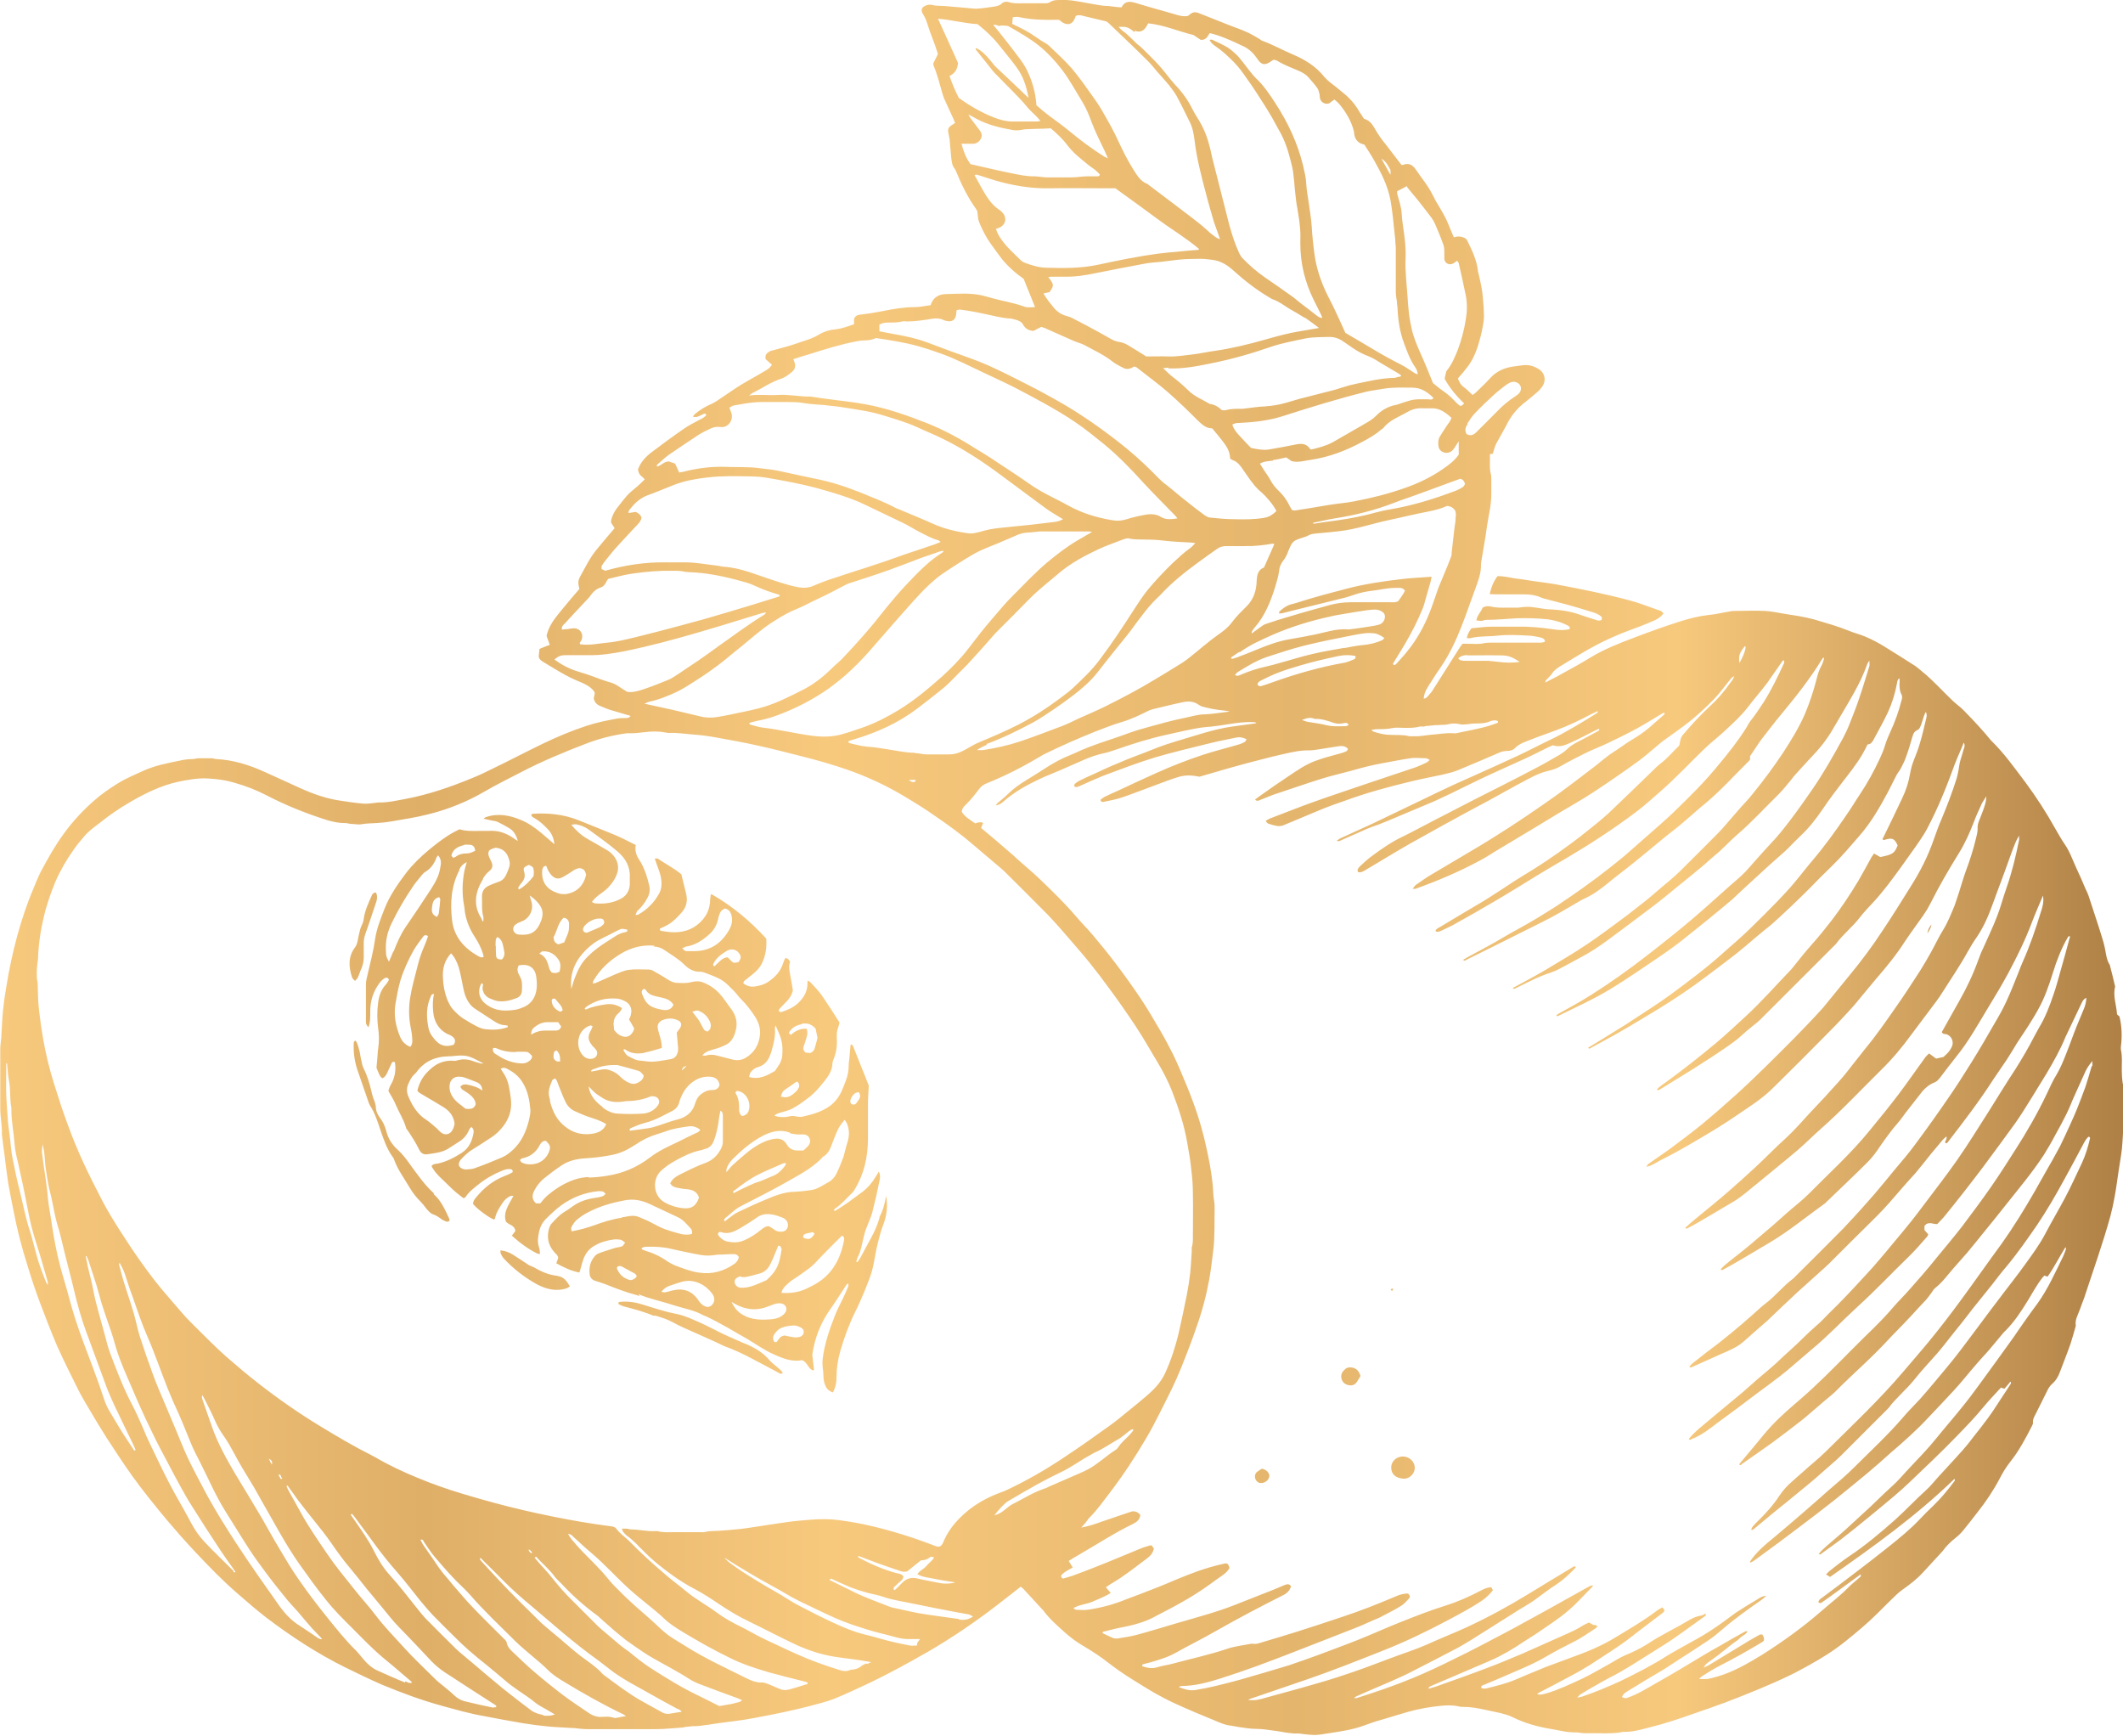 <svg xmlns="http://www.w3.org/2000/svg" width="78.27" height="64" xmlns:xlink="http://www.w3.org/1999/xlink" viewBox="0 0 78.27 64">
  <defs>
    <linearGradient id="New_Gradient_Swatch" data-name="New Gradient Swatch" x1="0" y1="32" x2="78.27" y2="32" gradientUnits="userSpaceOnUse">
      <stop offset="0" stop-color="#f7c97d"/>
      <stop offset=".2" stop-color="#dfaf68"/>
      <stop offset=".39" stop-color="#f7c97d"/>
      <stop offset=".61" stop-color="#e4b56c"/>
      <stop offset=".79" stop-color="#f7c97d"/>
      <stop offset="1" stop-color="#af8045"/>
    </linearGradient>
  </defs>
  <path id="Fresh_Fruits" data-name="Fresh Fruits" d="M51.72,53.69c-.23,0-.43.18-.43.4,0,.26.17.4.47.42.21,0,.4-.19.4-.4,0-.23-.2-.42-.44-.42ZM49.61,50.46c-.11.08-.18.19-.16.32.02.14.1.23.23.27.14.04.25.02.34-.1.05-.07.09-.15.14-.23-.03-.07-.05-.13-.09-.18-.09-.13-.32-.18-.46-.09ZM46.52,54.14c-.06.04-.13.08-.19.13-.08.08-.08.21-.02.3.07.1.17.12.29.08.12-.05.19-.13.2-.26-.03-.13-.11-.21-.28-.25ZM51.37,47.53s-.03-.03-.04-.03c-.02,0-.04.02-.06.03.01.02.03.04.05.06.02-.03.04-.05.04-.07ZM78.26,39.95c-.01-.12-.03-.23-.03-.35-.02-.31.03-.62-.04-.92,0-.03,0-.05,0-.08.05-.38.04-.76-.05-1.13-.03-.02-.06-.05-.09-.08-.02-.34-.16-.68-.07-1.02-.06-.26-.12-.51-.2-.81-.07-.09-.11-.24-.14-.4-.03-.19-.07-.37-.13-.56-.16-.53-.34-1.05-.51-1.58-.03-.09-.07-.17-.11-.25-.11-.26-.22-.52-.34-.77-.14-.3-.24-.61-.43-.88-.13-.19-.24-.39-.35-.58-.33-.59-.69-1.15-1.09-1.69-.4-.53-.78-1.07-1.26-1.54,0,0-.01-.01-.02-.02-.3-.37-.63-.72-.97-1.07-.13-.14-.29-.25-.43-.38-.38-.36-.73-.76-1.14-1.09-.09-.07-.18-.16-.28-.22-.36-.23-.72-.46-1.08-.68-.24-.15-.48-.28-.75-.39-.19-.08-.4-.13-.59-.21-.42-.17-.86-.29-1.29-.42-.37-.1-.75-.15-1.12-.21-.23-.04-.46-.09-.7-.1-.34-.02-.69,0-1.04,0-.08,0-.16,0-.24.02-.26.04-.52.11-.78.13-.36.04-.71.13-1.06.24-.56.18-1.12.38-1.67.59-.55.21-1.1.42-1.61.73-.36.22-.72.42-1.09.62-.19.11-.4.21-.59.31,0-.05.03-.09.06-.12.06-.07.14-.13.18-.2.07-.11.17-.19.28-.26.3-.18.6-.37.91-.55.59-.35,1.21-.63,1.85-.86.23-.08.46-.18.68-.27.15-.06.29-.14.4-.29-.04-.04-.07-.08-.1-.09-.39-.13-.77-.29-1.16-.39-.89-.24-1.8-.42-2.71-.59-.28-.05-.55-.08-.83-.12-.21-.03-.41-.07-.62-.09-.23-.03-.46-.1-.7-.09-.15.19-.23.41-.29.66.1,0,.18.01.26.01.35,0,.69,0,1.04,0,.2,0,.4.03.58.11.05.02.1.04.15.05.29.08.58.15.87.23.31.09.63.18.94.28.09.03.17.07.24.12.05.03.08.08.04.16-.04,0-.09.03-.14.01-.22-.07-.43-.13-.65-.21-.36-.13-.74-.18-1.12-.2-.05,0-.11,0-.16-.01-.19-.03-.38-.06-.56-.08-.04,0-.09,0-.13,0-.11,0-.22.02-.32.03-.13,0-.25,0-.38,0-.2,0-.4.01-.6-.04-.09-.02-.2-.03-.32.04-.05.15-.2.27-.23.47.06,0,.12.02.17.02.06,0,.12-.04.19-.04.38,0,.76-.04,1.14-.06.38-.01.76,0,1.14.04.27.04.51.11.75.24.04.02.07.06.05.12-.19.05-.39.04-.59.01-.46-.07-.92-.11-1.38-.1-.3,0-.6,0-.9,0-.25,0-.5.04-.75.06-.08.11-.15.21-.17.36.06,0,.1.02.14,0,.33-.08.67-.05,1-.09.37-.04.74-.02,1.12,0,.15,0,.31.04.46.07.07.02.16.05.16.15-.09.05-.18.04-.27.04-.56,0-1.13,0-1.69,0-.08,0-.17,0-.24.01-.22.06-.45.03-.68.03-.05,0-.11,0-.16,0-.03.05-.06.08-.09.12-.34.54-.68,1.07-1.02,1.61-.06.09-.14.17-.21.25-.02.02-.06.03-.11.05.01-.19.08-.32.16-.45.14-.22.28-.45.43-.66.42-.6.7-1.27.95-1.95.12-.34.25-.68.37-1.02.1-.28.21-.56.2-.87,0-.05.01-.11.02-.16.05-.28.09-.55.14-.83.04-.28.08-.56.13-.83.06-.29.1-.59.09-.89,0-.14,0-.27,0-.41,0-.06,0-.13-.01-.19-.07-.25-.03-.5-.04-.76.04,0,.07-.01.11-.02.02-.06.03-.13.05-.18.02-.07.05-.14.08-.2.12-.22.25-.44.37-.67.17-.35.41-.64.72-.87.14-.11.28-.23.42-.35.07-.06.13-.13.18-.2.14-.2.11-.46-.08-.61-.18-.13-.38-.2-.61-.18-.1.01-.2.03-.3.04-.36.04-.68.16-.93.44-.16.18-.35.35-.52.52-.04.04-.08.07-.13.1-.11-.1-.2-.2-.31-.28-.12-.08-.18-.19-.23-.33.13-.15.26-.3.38-.46.24-.33.36-.71.46-1.1.03-.12.06-.25.08-.37.02-.12.04-.23.04-.35,0-.24-.02-.47-.04-.7-.02-.27-.08-.54-.14-.8-.01-.05-.03-.11-.04-.16-.04-.43-.23-.8-.41-1.17,0-.02-.03-.02-.05-.05-.12-.07-.27-.1-.43-.04-.03-.08-.06-.14-.09-.21-.08-.19-.15-.39-.25-.57-.14-.27-.31-.51-.44-.78-.17-.35-.42-.64-.63-.95-.11-.16-.26-.25-.47-.16-.01,0-.03,0-.05,0-.19-.24-.37-.49-.56-.73-.08-.1-.16-.2-.23-.3-.08-.12-.16-.24-.23-.37-.09-.15-.2-.26-.36-.3-.06-.09-.11-.16-.16-.24-.12-.22-.27-.41-.45-.58-.13-.12-.28-.23-.42-.35-.15-.12-.31-.23-.43-.37-.31-.39-.71-.64-1.16-.83-.38-.16-.75-.37-1.14-.51-.03-.01-.06-.04-.09-.06-.16-.09-.31-.19-.48-.26-.21-.1-.44-.17-.66-.26-.37-.15-.74-.29-1.11-.44-.1-.04-.19-.04-.28.02-.04.03-.09.07-.12.09-.13.02-.25,0-.36-.03-.5-.15-1.01-.28-1.52-.44-.23-.07-.43-.11-.56.15-.11,0-.22-.02-.33-.03-.05,0-.11-.02-.16-.02-.25,0-.48-.06-.73-.1-.35-.06-.69-.14-1.05-.12-.13,0-.25,0-.37.08-.05.04-.14.04-.21.04-.24,0-.47,0-.71,0-.21,0-.42.02-.62-.05-.08-.02-.17,0-.23.05-.07.08-.17.1-.27.12-.22.03-.45.07-.67.08-.12,0-.25-.02-.38-.03-.27-.02-.54-.05-.81-.07-.15-.01-.31,0-.46-.04-.06-.02-.15,0-.21.02-.16.06-.21.17-.11.32.09.14.14.29.19.45.07.23.17.46.25.69.04.11.07.22.11.33-.06.12-.12.24-.17.34,0,.04,0,.07.01.09.14.33.22.67.32,1.01.02.08.05.16.08.23.11.24.22.48.33.72.02.05.04.1.06.15-.03.02-.05.04-.07.05-.18.11-.21.16-.17.35.01.07.03.14.04.21.02.23.04.45.06.68.02.14.03.29.13.4.02.03.03.06.05.1.2.49.43.96.74,1.39.02.03.03.06.04.07.02.12.02.23.04.32.04.14.11.27.17.4.16.34.39.63.61.93.12.17.26.32.42.47.16.15.33.28.47.38.15.37.28.69.42,1.04-.15,0-.28.03-.4-.02-.38-.14-.79-.2-1.18-.31-.12-.03-.24-.07-.37-.1-.44-.1-.89-.06-1.33-.05-.27,0-.49.13-.57.41-.19.02-.38.07-.57.07-.41,0-.81.07-1.21.15-.25.05-.5.09-.75.12-.08.01-.16.01-.23.07-.08.07-.07.16-.06.25,0,.01-.01.03-.02.05-.22.07-.44.16-.68.18-.21.02-.41.08-.59.19-.26.16-.55.23-.83.33-.28.1-.57.17-.86.25-.04.01-.09.02-.13.04-.05.03-.11.07-.14.12-.03.05-.01.12-.02.16.09.08.16.15.24.21-.05.09-.12.15-.2.2-.22.13-.44.26-.66.38-.34.19-.66.41-.98.63-.12.08-.24.17-.37.23-.24.1-.45.23-.65.4-.02.02-.03.04-.05.09.06,0,.11,0,.14,0,.09-.03.18-.08.27-.12.03-.01.07,0,.08.05-.07.09-.18.14-.28.19-.18.1-.37.19-.54.31-.41.28-.81.58-1.21.88-.22.17-.4.37-.49.63.02.11.06.2.15.26.03.02.06.06.1.1-.09.09-.17.17-.25.24-.08.07-.17.14-.25.21-.21.18-.36.41-.53.62-.1.13-.17.28-.21.44,0,.03,0,.05,0,.09.04.06.09.13.13.2-.24.28-.47.55-.69.82-.24.3-.4.64-.59.98-.05.09-.07.19-.05.29.01.05.02.1.03.15-.24.28-.47.55-.69.82-.22.27-.44.54-.52.91.03.09.08.21.12.33-.14.05-.26.1-.38.15-.01.11-.02.21-.03.29.03.1.1.15.17.19.43.26.86.54,1.34.73.19.08.39.17.52.34.02.02.03.05.04.08-.01.07-.03.14-.04.19.03.15.11.23.23.28.12.05.23.1.35.14.26.08.52.15.78.23-.06.08-.13.08-.21.08-.08,0-.16,0-.24.01-.4.07-.8.15-1.19.28-.55.18-1.09.41-1.61.66-.62.3-1.23.62-1.85.92-.24.12-.49.24-.74.34-.8.33-1.61.61-2.46.77-.33.06-.66.14-.99.13-.05,0-.11.01-.16.02-.14.01-.29.04-.43.02-.26-.02-.52-.06-.78-.1-.52-.07-1.01-.24-1.48-.45-.45-.2-.89-.41-1.34-.61-.57-.26-1.17-.45-1.8-.48-.05,0-.11-.03-.16-.03-.16,0-.33,0-.49,0-.07,0-.14.03-.21.03-.16,0-.32.02-.49.06-.45.09-.91.18-1.33.37-.32.15-.65.28-.95.47-.31.19-.61.4-.88.64-.41.36-.78.76-1.1,1.2-.33.45-.6.93-.86,1.42-.11.22-.2.45-.29.67-.23.54-.41,1.1-.57,1.67-.17.63-.31,1.27-.41,1.91-.05.29-.09.57-.12.86-.03.32-.04.63-.06.95,0,.04,0,.07-.01.11-.01.12-.03.23-.03.35,0,.74,0,1.47,0,2.21,0,.31.07.61.06.92,0,0,0,.02,0,.03.03.26.06.52.1.78.04.33.08.67.13,1,.06.35.13.69.2,1.04.13.68.3,1.34.51,2,.14.46.29.92.46,1.37.2.53.4,1.05.62,1.57.25.56.52,1.1.79,1.64.13.26.28.51.43.76.2.34.41.69.62,1.02.31.47.61.94.94,1.4.41.57.85,1.11,1.29,1.64.34.4.69.8,1.05,1.18.5.53,1.01,1.06,1.57,1.54.34.3.68.59,1.04.87.91.69,1.87,1.32,2.9,1.83.45.22.9.44,1.36.64.72.3,1.45.57,2.21.78.52.14,1.03.29,1.56.38.47.09.94.18,1.42.26.3.05.61.09.92.12.32.03.63.04.95.06.04,0,.07,0,.11.01.13.01.25.03.38.03.85,0,1.71,0,2.56,0,.33,0,.65-.04.98-.06.03,0,.05-.01.08-.02.1-.01.2-.02.3-.03.08,0,.16,0,.24-.01.23-.03.47-.06.7-.1.42-.06.85-.1,1.26-.18.7-.13,1.41-.27,2.1-.45.31-.08.62-.16.91-.27.44-.18.86-.38,1.29-.58.73-.35,1.44-.74,2.14-1.14.88-.51,1.72-1.08,2.53-1.7.3-.23.6-.47.91-.71.03.02.07.05.1.08.23.25.47.51.7.76,0,0,.01.01.02.02.22.3.5.55.78.8.22.2.46.38.72.53.32.19.63.39.92.62.27.21.56.41.85.59.52.33,1.04.65,1.61.91.48.22.96.42,1.45.62.19.08.38.17.59.19.12.02.23.04.35.06.2.03.4.06.59.06.26,0,.5.05.76.08.26.04.52.1.78.09.06,0,.13.01.19.02.11.01.22.03.32.03.19.02.38-.02.57-.05.46-.07.91-.13,1.35-.29.22-.08.44-.16.67-.22.32-.1.64-.19.97-.29.39-.11.8-.18,1.2-.22.21-.02.43-.03.65.02.06.02.13.02.19.02.27,0,.54.05.81.11.19.04.37.08.56.12.15.04.3.08.44.15.46.23.95.36,1.45.44.29.05.58.13.89.12,0,0,.02,0,.03,0,.12.01.23.04.35.03.45-.01.91.04,1.36-.05.31.01.61-.07.91-.15.58-.14,1.15-.33,1.71-.53.38-.13.75-.26,1.13-.4.42-.16.85-.33,1.26-.5.38-.16.77-.33,1.14-.51.24-.11.47-.25.7-.37.47-.26.92-.54,1.34-.88.41-.33.81-.66,1.19-1.04.22-.22.45-.45.68-.67.07-.07.15-.13.23-.19.27-.19.53-.39.75-.63.23-.25.47-.51.7-.76,0,0,.01-.01.02-.02.14-.2.32-.37.51-.52.1-.08.19-.17.27-.27.18-.22.35-.44.52-.66.31-.39.59-.81.82-1.25.11-.21.23-.41.38-.6.32-.4.56-.85.79-1.3.02-.05.06-.1.05-.15-.01-.1.03-.18.07-.26.15-.29.29-.58.44-.88.05-.11.11-.21.2-.29.14-.12.23-.28.29-.45.13-.35.27-.69.39-1.04.07-.21.13-.44.19-.65-.04-.22.08-.4.15-.6.05-.15.11-.29.16-.43.33-1.01.69-2.01.97-3.03.06-.23.11-.46.15-.69.06-.32.1-.64.15-.97.04-.27.09-.54.12-.81.03-.31.04-.61.06-.92,0-.05,0-.11.01-.16.01-.13.03-.25.03-.38,0-.25,0-.49,0-.74,0-.08,0-.16-.01-.24ZM64.33,23.82s.03.02.03.03c-.03.21-.12.39-.23.59-.04-.26,0-.38.2-.62ZM54.1,24.16c.42,0,.83-.01,1.25,0,.27,0,.42.07.68.24-.29.04-.53.03-.77,0-.13-.01-.25-.03-.38-.04-.27,0-.54,0-.81,0-.07,0-.14,0-.22-.02-.03,0-.05-.04-.09-.07.11-.1.22-.12.34-.12ZM52.52,26.77c.13-.01.27-.03.4-.04.07,0,.14,0,.22-.01.08,0,.17,0,.24-.02.15-.04.3-.04.46,0,.07.02.14,0,.21,0,.1,0,.2-.03.3-.03.21,0,.42,0,.61-.09.08-.03.18-.04.26,0,.02.05,0,.07-.04.08-.17.06-.34.12-.52.16-.33.08-.65.14-.98.21-.03,0-.05.01-.08,0-.3-.02-.6.04-.89.06-.2.02-.39.06-.59.05-.05,0-.11,0-.16,0-.22-.06-.45-.04-.68-.05-.22,0-.43-.05-.64-.12-.02,0-.04-.03-.08-.07.09,0,.14-.02.2-.02.19,0,.38,0,.57-.04.13-.03.27-.01.41-.01.19,0,.38.01.57-.04.07-.02.14,0,.22-.01ZM49.62,24.42c-.93.16-1.84.42-2.73.74-.13.05-.26.09-.39.13-.05.02-.11,0-.14-.06.01-.08.08-.12.14-.15.21-.1.42-.21.64-.29.26-.1.53-.18.8-.26.47-.14.95-.25,1.42-.35.21-.04.41-.04.61,0,.02.06,0,.1-.04.12-.11.04-.22.1-.33.12ZM49.73,26.72s-.08.05-.12.05c-.23,0-.45.02-.67-.03-.24-.06-.48-.09-.72-.13-.07-.01-.13-.04-.22-.07.17-.07.31-.11.47-.04.25-.01.48.07.71.15.13.04.27.03.4,0,.06-.01.11,0,.14.07ZM49.57,23.88c-.38.07-.77.13-1.15.22-.41.09-.8.22-1.21.33-.17.05-.35.1-.53.14-.32.07-.63.17-.93.3-.07.03-.13.07-.22.01.04-.04.07-.09.11-.11.34-.21.68-.42,1.06-.55.46-.15.91-.3,1.38-.42.61-.15,1.22-.27,1.83-.39.22-.04.44-.09.67-.07.17,0,.31.07.46.18-.03.03-.05.06-.08.08-.23.1-.48.16-.73.18-.22.02-.45.07-.67.11ZM33.73,27.75c-.36,0-.72-.09-1.08-.14-.21-.03-.41-.07-.62-.08-.25-.02-.48-.08-.72-.14-.01,0-.02-.03-.04-.06.07-.03.13-.05.2-.07.85-.25,1.65-.61,2.36-1.15.33-.25.66-.51.98-.77.19-.16.36-.35.54-.53.14-.14.29-.28.42-.43.29-.31.57-.63.85-.95.05-.06.11-.12.17-.18.4-.4.8-.8,1.19-1.2.33-.33.71-.62,1.07-.93.44-.37.95-.64,1.46-.88.3-.14.61-.24.91-.36.07-.02.15-.05.21-.03.2.05.4.03.6.04.23,0,.45.01.68.04.33.04.67.05,1,.07.04,0,.08.01.16.02-.07.07-.12.13-.17.17-.25.17-.46.38-.68.58-.32.31-.62.63-.91.98-.17.21-.32.44-.47.67-.41.64-.83,1.28-1.29,1.89-.29.39-.64.72-.99,1.05-.15.14-.32.26-.49.39-.48.36-.98.68-1.52.96-.49.25-.99.46-1.49.67-.1.04-.19.1-.29.15-.1.06-.21.12-.31.17-.15.07-.3.11-.47.11-.26,0-.53,0-.79,0-.12,0-.23-.02-.35-.04-.05,0-.09-.01-.14-.01ZM33.76,28.75s-.02.07-.03.07c-.07.02-.14.01-.22-.07h.25ZM27.92,26.57c.36-.06.7-.18,1.04-.32.55-.23,1.08-.51,1.58-.86.3-.22.59-.45.86-.71.32-.3.61-.62.89-.95.28-.32.56-.64.84-.96.36-.4.71-.82,1.11-1.2.15-.14.31-.28.48-.4.4-.27.8-.53,1.22-.77.27-.15.58-.26.87-.38.24-.1.48-.21.72-.31.12-.05.24-.07.37-.08.14,0,.29-.03.43-.04.05,0,.11,0,.16,0,.54,0,1.07,0,1.61,0,.04,0,.08,0,.16.02-.21.12-.38.22-.55.32-.39.23-.75.51-1.1.8-.44.37-.83.79-1.23,1.19-.29.28-.54.59-.8.89-.31.36-.6.73-.88,1.1-.29.38-.62.71-.97,1.03-.51.45-1.03.89-1.61,1.24-.41.25-.84.47-1.29.63-.27.09-.53.19-.8.26-.36.1-.73.1-1.1.05-.61-.08-1.21-.23-1.82-.3-.15-.02-.3-.07-.45-.11-.01,0-.02-.03-.04-.06.11-.03.21-.06.31-.08ZM26.98,26.33c-.18.04-.36.07-.53.1-.18.03-.36.03-.54,0-.38-.09-.76-.18-1.14-.27-.33-.07-.65-.14-1.01-.22.07-.03.12-.06.17-.07.37-.08.71-.22,1.05-.38.24-.12.47-.27.7-.42.27-.17.53-.35.78-.54.23-.17.44-.35.66-.53.49-.38.93-.81,1.46-1.13.25-.16.51-.31.79-.42.25-.1.49-.24.73-.35.37-.17.73-.36,1.09-.55.08-.04.17-.07.25-.09.45-.15.9-.29,1.34-.45.39-.14.78-.29,1.17-.44.25-.09.5-.17.75-.26.02,0,.05,0,.1,0-.04.04-.06.07-.09.08-.52.33-.93.78-1.35,1.22-.24.26-.47.53-.69.8-.2.24-.39.5-.6.74-.16.19-.33.38-.5.57-.16.18-.33.36-.5.54-.02.03-.05.05-.08.08-.13.12-.27.24-.4.37-.31.3-.65.55-1.03.74-.44.22-.87.44-1.34.59-.41.13-.83.2-1.24.29ZM36.36,27.43c.6-.22,1.17-.5,1.73-.8.28-.15.54-.34.8-.51.22-.15.43-.3.64-.46.34-.26.66-.53.93-.87.36-.47.73-.92,1.1-1.38.17-.21.32-.44.49-.65.2-.27.41-.53.66-.76.03-.03.07-.06.1-.1.4-.43.86-.8,1.34-1.15.23-.17.47-.34.71-.51.11-.08.22-.11.36-.11.22,0,.44,0,.65,0,.36.01.7-.03,1.05-.09.01,0,.03,0,.06.02-.12.28-.25.56-.38.86-.22.08-.26.28-.27.5-.01.35-.11.67-.37.93-.19.19-.39.38-.55.6-.14.19-.33.33-.53.47-.34.24-.65.52-.98.78-.1.08-.2.16-.31.23-.33.21-.67.41-1,.61-.59.36-1.2.68-1.82.99-.32.16-.66.3-.99.45-.21.1-.43.21-.64.29-.51.19-1.02.39-1.53.56-.45.15-.91.25-1.37.32-.06,0-.12,0-.22,0,.14-.1.26-.15.37-.2ZM45.7,24.05c.38-.28.8-.46,1.22-.65.69-.3,1.41-.52,2.15-.68.16-.04.32-.06.48-.09.29-.05.59-.1.88-.14.09-.01.18-.02.27-.02.05,0,.11.01.16.03.1.04.2.1.2.23,0,.12-.08.25-.2.29-.13.04-.26.06-.4.08-.23.04-.47.07-.7.1-.03,0-.05.01-.08,0-.42-.03-.81.11-1.2.19-.3.06-.6.12-.91.17-.44.07-.86.23-1.27.4-.22.09-.44.18-.66.26-.07.03-.15.05-.23.07,0-.02-.02-.03-.03-.05.1-.07.21-.14.31-.21ZM53.67,19.11c-.01.1-.02.2-.04.3-.03.26-.06.52-.09.78,0,.06-.02.13-.02.19,0,.04,0,.08-.01.11-.09.24-.18.47-.28.7-.06.16-.14.32-.2.48-.1.28-.19.57-.3.85-.21.55-.5,1.07-.88,1.53-.11.14-.24.27-.36.41-.02.03-.06.04-.08.06-.06-.02-.06-.05-.04-.08.14-.23.28-.45.41-.67.26-.44.49-.89.68-1.36.03-.08.06-.17.08-.26.07-.24.14-.49.21-.73.01-.04.01-.09.03-.16-.37.03-.71.04-1.04.08-.7.08-1.4.18-2.09.36-.56.15-1.12.29-1.68.47-.11.04-.23.07-.34.1-.18.04-.33.15-.46.27-.01,0,0,.03-.02.07.03,0,.07,0,.1,0,.16-.04.32-.08.48-.12.61-.15,1.21-.3,1.82-.45.13-.03.26-.08.39-.12.22-.08.45-.12.69-.15.18-.02.36-.06.54-.08.14-.02.29-.02.43-.02.07,0,.14.02.2.1-.06.14-.17.27-.25.39-.11.06-.21.04-.31.04-.48,0-.96,0-1.44,0-.31,0-.61.05-.91.14-.42.12-.84.23-1.26.36-.32.09-.64.19-.96.3-.07.02-.13.07-.19.11-.11.08-.22.16-.33.24,0-.03-.01-.05,0-.06.03-.05.06-.11.11-.16.39-.45.6-.99.77-1.55.05-.18.11-.36.13-.55.01-.14.08-.28.17-.39.06-.07.09-.15.13-.23.01-.02.02-.05.03-.08.16-.38.16-.39.56-.52.07-.02.14-.04.2-.08.1-.05.21-.06.32-.07.27-.02.54-.05.81-.08.62-.07,1.22-.28,1.83-.41.48-.1.95-.22,1.43-.31.25-.05.49-.11.71-.21.14.01.23.07.3.17.04.11.03.23,0,.34ZM38.64,10.22s.07-.02.1-.02c.15,0,.31,0,.46,0,.42.01.83-.05,1.24-.14.59-.12,1.17-.23,1.76-.34.2-.04.41-.05.62-.07.26-.03.52-.07.78-.09.22-.02.43-.01.65-.02.15,0,.31.02.46.04.31.04.55.2.76.39.42.38.87.73,1.37,1.02.03.02.06.04.1.05.23.08.41.23.61.35.17.09.33.19.49.29.03.02.07.03.1.05.16.11.32.23.49.36-.24.04-.47.08-.7.12-.44.07-.87.19-1.29.31-.6.17-1.21.32-1.83.41-.3.04-.59.11-.88.14-.28.03-.55.08-.84.07-.28-.01-.56,0-.83,0-.24-.15-.46-.29-.68-.42-.09-.05-.2-.1-.3-.11-.12-.02-.23-.06-.33-.12-.17-.09-.33-.19-.5-.28-.3-.16-.59-.32-.89-.47-.07-.04-.15-.07-.23-.09-.2-.05-.36-.16-.49-.32-.13-.16-.26-.32-.37-.51.09-.02.16-.04.22-.05.18-.24.17-.29-.04-.55ZM43.08,13.58c.54.02,1.06-.08,1.59-.19.75-.15,1.48-.36,2.2-.61.42-.14.86-.22,1.29-.31.28-.05.56-.04.84-.05.19,0,.36.05.51.16.13.09.26.17.38.26.18.12.37.22.58.3.16.06.3.16.45.25.2.12.41.24.61.36.05.03.09.06.13.09-.03.07-.09.04-.14.06-.04.02-.09.03-.13.03-.49.01-.97.13-1.45.23-.25.05-.49.14-.73.21-.43.11-.86.22-1.29.33-.11.03-.21.06-.31.09-.31.1-.63.17-.96.19-.28.01-.56.06-.84.09-.04,0-.07,0-.11,0-.17,0-.34,0-.51.05-.04.01-.09,0-.14,0-.13-.12-.27-.21-.45-.23-.26-.16-.56-.27-.78-.49-.2-.2-.42-.38-.64-.55-.09-.07-.17-.16-.3-.28.11,0,.15-.02.19-.02ZM45.54,15.6c.29-.02.58-.03.87-.07.29-.04.57-.09.85-.18,1.03-.33,2.06-.65,3.11-.91.21-.05.43-.07.64-.11.35-.06.71-.04,1.06-.04.32,0,.56.16.78.38-.06.09-.13.05-.19.05-.24,0-.47-.02-.7.05-.09.03-.17.05-.26.08-.09.03-.17.07-.26.08-.28.06-.52.2-.72.41-.12.12-.26.2-.4.28-.09.05-.17.1-.26.15-.31.18-.61.35-.92.53-.26.14-.54.21-.8.27-.03-.01-.04-.02-.04-.02-.12-.19-.3-.21-.5-.17-.34.07-.68.13-1.02.19-.18.03-.39,0-.66-.06-.16-.17-.32-.33-.47-.5-.09-.1-.17-.21-.22-.36.05-.02.09-.04.13-.05ZM46.93,16.96c.16-.02.32-.06.49-.1.07.05.14.1.2.14.25.06.48-.02.71-.05.67-.1,1.3-.34,1.89-.66.25-.13.49-.27.71-.46.02-.02.05-.03.07-.05.24-.31.6-.42.92-.61.16-.09.34-.13.52-.12.1,0,.2,0,.3,0,.32-.02.55.15.77.35-.03.13-.12.21-.18.31-.09.13-.17.26-.25.39-.06.1-.06.21-.05.32.01.13.08.22.21.26.12.03.24,0,.32-.09.07-.08.12-.18.22-.32v.49c-.16.23-.38.39-.6.54-.42.29-.88.51-1.36.68-.62.22-1.25.38-1.89.5-.3.06-.61.08-.91.13-.26.04-.52.09-.78.13-.17.03-.34.05-.51.08-.02,0-.05-.01-.1-.02-.03-.06-.08-.13-.11-.2-.09-.18-.21-.34-.35-.48-.13-.12-.24-.25-.32-.4-.07-.14-.17-.26-.25-.39-.05-.07-.09-.15-.15-.24.16-.09.32-.09.48-.11ZM54.1,15.61c.09-.14.18-.28.29-.39.22-.23.45-.45.68-.66.14-.13.29-.24.44-.36.06-.04.12-.08.19-.11.09-.03.18-.02.26.03.11.07.14.19.09.31-.04.08-.1.12-.17.17-.27.17-.51.38-.73.61-.24.25-.49.49-.73.73-.1.1-.21.14-.35.06-.08-.14-.04-.26.04-.37ZM54.01,17.8c0,.09-.05.14-.12.18-.07.04-.14.08-.22.11-.77.29-1.56.54-2.38.68-.19.03-.37.07-.56.12-.46.13-.93.22-1.41.29-.28.04-.56.07-.83.12-.02,0-.05,0-.08,0,0-.01,0-.02,0-.03.27-.05.53-.12.8-.16.75-.12,1.49-.3,2.2-.58.31-.12.63-.22.95-.34.42-.15.83-.31,1.25-.46.08-.03.15-.05.22-.08.1.02.15.08.17.16ZM51.88,6.9c.11.14.22.27.33.4.17.21.34.43.5.64.08.1.15.21.2.32.11.26.22.52.31.78.03.09.03.2.03.29,0,.07,0,.15,0,.22.02.16.18.24.33.16.05-.03.09-.06.14-.1.02.04.05.06.06.09.09.4.18.79.26,1.19.06.3.05.6,0,.89-.06.38-.16.76-.3,1.13-.11.27-.22.54-.42.78-.02.09-.04.17-.06.27.18.33.43.64.72.91-.09.1-.13.11-.18.07-.07-.06-.14-.12-.2-.19-.13-.14-.28-.26-.44-.37-.11-.07-.21-.17-.33-.26-.15-.37-.3-.75-.47-1.12-.13-.29-.25-.58-.32-.9-.04-.19-.08-.39-.1-.59-.02-.21-.04-.41-.05-.62-.03-.45-.09-.9-.07-1.36.02-.42-.04-.83-.1-1.24-.02-.13-.03-.25-.04-.38-.01-.27-.1-.51-.17-.77,0-.03,0-.05,0-.09.11-.06.23-.12.36-.19ZM51.26,6.28s.02.1,0,.16l-.33-.59c.18.1.25.27.34.43ZM41.83,1.13c.28.11.4-.07.5-.27.59.06,1.12.3,1.67.43.09.06.19.13.27.18.2.01.25-.13.33-.25.2.05.39.11.58.19.23.09.45.2.67.3.21.1.37.26.5.45.15.24.29.26.51.1.03-.02.06-.04.1-.06.04.01.09.02.13.04.25.16.52.25.79.37.14.06.26.13.36.24.11.13.23.26.33.4.04.06.06.15.08.23.01.05,0,.11.02.16.05.18.28.24.39.13.04-.04.08-.06.14-.1.07.06.13.11.18.17.25.3.45.64.54,1.02,0,0,0,.02,0,.03.02.23.13.39.38.44.12.19.25.38.36.58.26.46.5.93.6,1.45.04.2.06.41.09.62.03.29.06.58.09.86,0,.09.01.18.02.27,0,.54,0,1.09,0,1.63,0,.13.02.25.04.38,0,.06.01.13.02.19.02.46.08.92.25,1.36.11.3.22.6.4.86.05.07.09.15.1.27-.06-.02-.09-.03-.12-.05-.16-.1-.32-.22-.48-.3-.36-.18-.72-.38-1.07-.59-.33-.2-.66-.39-1-.59-.12-.27-.25-.55-.38-.83-.11-.24-.24-.47-.35-.71-.19-.41-.33-.84-.4-1.3-.05-.36-.09-.72-.11-1.08-.02-.32-.08-.63-.12-.94-.03-.21-.07-.41-.08-.62-.01-.24-.07-.47-.12-.69-.2-.82-.55-1.57-1.01-2.28-.22-.34-.44-.67-.73-.94-.1-.1-.19-.22-.28-.33-.12-.16-.24-.32-.37-.47-.12-.12-.25-.24-.39-.33-.18-.11-.39-.2-.58-.29-.02,0-.05,0-.09.01.06.11.14.18.23.24.24.16.45.36.66.57.19.19.34.4.49.62.22.3.42.62.62.93.11.17.21.34.31.51.11.2.22.4.33.6.21.4.32.83.42,1.26.03.15.04.3.06.46.02.23.04.47.07.7.01.11.03.21.05.32.04.24.08.48.1.73.02.19.01.38.01.57,0,.73.17,1.42.49,2.07.09.18.18.36.27.54.02.04.03.08.05.13-.1,0-.15-.05-.21-.09-.19-.15-.37-.29-.56-.43-.13-.1-.25-.21-.38-.3-.32-.23-.64-.45-.96-.67-.3-.21-.57-.44-.83-.71-.05-.05-.09-.12-.12-.18-.16-.34-.27-.69-.37-1.05-.21-.83-.42-1.65-.63-2.48-.04-.17-.07-.34-.12-.5-.09-.35-.24-.68-.44-.99-.06-.09-.11-.19-.16-.28-.17-.35-.39-.65-.66-.93-.2-.22-.37-.47-.57-.69-.21-.23-.43-.44-.65-.66-.05-.05-.11-.09-.17-.14-.18-.17-.34-.35-.54-.49-.05-.03-.09-.09-.14-.14.29-.01.35,0,.59.2ZM37.31.66s.05-.03.07-.03c.06,0,.13-.02.19,0,.46.1.92.11,1.38.1.03,0,.05,0,.09,0,.04.02.08.06.12.09.21.13.38.08.47-.15.01-.02.02-.05.03-.08.09-.05.19-.03.29,0,.29.07.58.14.84.2.04.03.06.04.07.05.48.46.96.91,1.43,1.38.14.13.25.28.38.43.14.16.29.32.43.49.1.13.2.26.28.4.17.31.32.63.48.95.11.21.15.45.18.68.08.67.25,1.32.42,1.96.09.36.2.72.3,1.07.04.12.09.24.13.36.03.07.05.15.09.26-.08-.03-.12-.05-.15-.07-.11-.08-.22-.16-.32-.26-.36-.33-.77-.61-1.15-.91-.34-.26-.68-.51-1.02-.77-.01-.01-.03-.03-.04-.03-.24-.09-.36-.29-.49-.49-.23-.36-.42-.74-.6-1.13-.15-.33-.33-.65-.51-.96-.11-.2-.23-.39-.36-.57-.26-.37-.52-.74-.81-1.09-.26-.3-.56-.57-.85-.85-.08-.08-.2-.13-.29-.19-.17-.11-.34-.24-.52-.34-.17-.1-.35-.18-.55-.28,0-.1.01-.17.02-.22ZM36.88.94c.08,0,.16,0,.24.01.03,0,.07.02.1.04.37.21.74.42,1.08.69.32.26.61.57.86.9.28.37.5.78.74,1.17.14.23.25.49.34.74.14.37.31.71.48,1.06.04.08.07.16.13.29-.07-.04-.1-.05-.13-.06-.44-.28-.85-.58-1.25-.91-.26-.22-.53-.41-.8-.61-.16-.12-.31-.25-.46-.38-.03-.45-.14-.84-.31-1.21-.1-.24-.26-.45-.42-.66-.16-.21-.32-.42-.48-.62-.12-.16-.25-.31-.38-.47.09-.03.17.04.25.04ZM35.01,2.8c.2-.1.29-.25.31-.48-.24-.53-.48-1.07-.74-1.63.49.04.97.17,1.46.2.29.23.56.48.79.77.21.27.44.53.64.81.24.32.37.69.45,1.14-.11-.1-.18-.17-.25-.24-.3-.29-.61-.57-.91-.86-.1-.09-.18-.2-.27-.31-.15-.17-.3-.34-.51-.43,0,.02-.02.04-.01.05.21.26.42.52.63.79.05.06.1.11.15.16.2.21.41.41.61.62.16.17.33.33.48.52.11.14.25.26.38.39.04.04.08.09.14.16-.07.01-.12.02-.16.02-.29,0-.58,0-.87,0-.23,0-.45-.06-.66-.14-.47-.18-.9-.43-1.32-.73-.13-.25-.24-.51-.34-.8ZM35.45,5.3c.15,0,.28,0,.42,0,.09,0,.16-.03.22-.09.12-.12.14-.25.04-.39-.12-.16-.24-.32-.36-.48-.02-.03-.03-.05-.07-.12.13.07.22.11.3.16.41.22.86.33,1.32.41.11.02.22.02.32,0,.18-.04.36-.03.54-.04.18,0,.36-.01.56-.02.21.18.43.38.61.62.21.28.48.49.75.71.08.07.18.13.26.19.07.06.13.12.19.18-.02.08-.07.07-.11.07-.12,0-.24,0-.35,0-.14,0-.27.02-.4.03-.07,0-.14.01-.22.01-.28,0-.56,0-.84,0-.12,0-.23-.02-.35-.03-.04,0-.07-.01-.11-.01-.31.01-.61-.06-.91-.12-.5-.1-.99-.22-1.48-.33-.17-.23-.26-.48-.33-.74ZM37.8,9.69c-.07-.02-.13-.06-.18-.11-.25-.25-.52-.48-.72-.78-.08-.11-.14-.23-.18-.36.07-.03.15-.05.2-.09.17-.12.19-.34.05-.5-.04-.04-.07-.08-.12-.11-.31-.2-.49-.51-.66-.81-.09-.16-.17-.32-.26-.47.07-.05.13,0,.19.01.29.09.57.19.86.26.55.14,1.12.22,1.69.21.72-.01,1.43,0,2.15,0,.11,0,.22,0,.3,0,.55.4,1.07.77,1.58,1.15.5.37,1.04.69,1.51,1.09-.02.02-.02.03-.03.03-.26.02-.52.04-.78.07-.23.02-.47.04-.7.07-.75.1-1.48.25-2.22.41-.62.13-1.24.13-1.87.11-.28,0-.55-.08-.82-.18ZM32.42,11.97c.11-.07.22-.08.34-.08.17,0,.34,0,.51-.04.05-.02.11,0,.16,0,.32,0,.63-.05.94-.1.14-.02.27-.02.4.04.06.03.12.04.18.05.17.02.27-.06.3-.24,0-.05.01-.1.02-.17.04,0,.08-.02.11-.02.32.04.64.1.96.17.29.06.58.14.88.16.08,0,.16.03.24.05.11.03.21.08.26.18.08.14.19.21.38.23.07-.04.17-.09.29-.15.06.02.14.04.21.08.32.14.65.29.97.43.13.06.28.09.41.16.36.2.73.36,1.05.62.12.09.26.16.4.23.08.04.18.04.27,0,.04-.02.08-.04.12-.06.03.01.06.02.08.03.38.3.78.59,1.15.91.39.34.76.7,1.13,1.07.15.14.29.27.51.27.14.17.28.33.4.49.14.18.26.38.26.62.04.03.08.06.12.07.16.06.26.2.35.33.13.18.24.36.38.53.09.12.2.23.32.33.17.15.42.44.54.68-.13.12-.26.22-.46.25-.36.06-.72.06-1.09.05-.3,0-.6-.03-.89-.06-.08,0-.17-.06-.24-.11-.24-.18-.48-.36-.71-.55-.22-.17-.43-.36-.65-.53-.21-.15-.38-.34-.56-.52-.38-.38-.78-.73-1.2-1.06-.45-.35-.91-.69-1.39-1-.36-.24-.74-.46-1.12-.67-.39-.22-.78-.42-1.18-.62-.57-.29-1.15-.58-1.76-.8-.56-.2-1.11-.4-1.66-.61-.38-.14-.77-.22-1.16-.29-.19-.03-.37-.07-.57-.11v-.24ZM27.78,14.47c.34-.17.65-.39,1.02-.51.15-.05.29-.16.41-.26.09-.08.13-.19.09-.32-.02-.05-.03-.1-.05-.14.21-.07.41-.13.61-.19.57-.18,1.14-.36,1.73-.47.08-.01.16-.03.24-.03.17,0,.33-.02.46-.09.53.08,1.05.16,1.56.3.28.08.56.17.83.27.56.2,1.08.47,1.61.72.37.18.74.34,1.11.53.76.4,1.53.8,2.24,1.28.37.25.71.53,1.06.81.52.43.99.91,1.44,1.41.39.42.79.82,1.19,1.23.02.02.04.05.08.1-.22.03-.42.06-.6-.05-.19-.12-.4-.12-.61-.08-.22.04-.44.09-.66.16-.19.06-.38.07-.57.03-.54-.09-1.06-.25-1.54-.51-.36-.2-.73-.37-1.08-.57-.3-.17-.57-.38-.86-.57-.32-.21-.63-.42-.95-.63-.2-.13-.4-.25-.6-.37-.56-.36-1.14-.67-1.76-.92-.74-.29-1.5-.56-2.29-.7-.43-.08-.86-.12-1.29-.18-.23-.03-.47-.06-.7-.1-.02,0-.04,0-.05,0-.4,0-.79-.09-1.19-.06-.34.02-.69-.03-1.04.02.05-.04.1-.08.15-.11ZM24.24,17.12c.14-.12.28-.26.44-.37.35-.24.71-.48,1.06-.71.14-.09.28-.16.43-.23.12-.06.24-.09.39-.07.27.04.48-.23.41-.5-.02-.07-.05-.13-.08-.21.06-.03.1-.07.15-.08.34-.06.68-.13,1.02-.13.33,0,.65,0,.98,0,.2,0,.4,0,.6.04.24.04.49.05.73.07.18.02.36.04.54.06.33.05.66.1.99.16.23.04.46.1.69.17.42.13.84.25,1.23.43.32.15.65.28.97.44.75.37,1.45.83,2.12,1.33.55.41,1.11.82,1.66,1.23.2.14.41.26.62.39-.14.07-.18.08-.31.1-.28.03-.56.07-.84.1-.2.02-.4.04-.59.06-.42.05-.85.06-1.26.19-.1.03-.21.05-.32.07-.05,0-.11.01-.16,0-.46-.06-.91-.17-1.33-.36-.4-.18-.8-.34-1.2-.51-.05-.02-.1-.04-.15-.06-.43-.23-.88-.4-1.32-.58-.55-.22-1.11-.4-1.69-.51-.44-.09-.87-.19-1.3-.28-.23-.05-.47-.07-.7-.1-.42-.06-.83-.03-1.25-.05-.55-.02-1.08.05-1.61.19-.03,0-.07.01-.12.02-.06-.13-.1-.23-.15-.33-.09-.03-.17-.06-.23-.08-.18,0-.28.15-.43.19-.04-.05,0-.07.02-.09ZM22.17,20.88c.05-.08.11-.17.17-.24.13-.16.26-.33.4-.48.25-.28.52-.56.78-.84.06-.07.12-.14.13-.24-.03-.1-.11-.16-.21-.21-.08.01-.16.03-.27.04.01-.05.01-.09.03-.11.18-.23.38-.43.67-.54.33-.12.66-.26.99-.39.39-.15.8-.22,1.22-.27.51-.06,1.01-.05,1.52-.04.26,0,.53.02.78.07.58.1,1.16.21,1.73.36.6.17,1.21.34,1.77.61.47.22.93.45,1.4.67.21.1.41.23.62.34.22.11.43.23.67.3.03,0,.06.03.11.07-.1.04-.16.06-.23.09-.39.13-.78.26-1.16.39-.32.11-.63.23-.95.33-.5.17-1,.32-1.5.49-.28.09-.57.19-.84.31-.2.09-.41.09-.61.05-.2-.04-.41-.1-.6-.16-.39-.12-.77-.26-1.16-.39-.31-.1-.63-.18-.96-.2-.05,0-.11-.02-.16-.03-.45-.05-.89-.14-1.35-.13-.21,0-.42,0-.63,0-.75-.01-1.48.1-2.22.31-.03-.02-.08-.04-.13-.06,0-.04,0-.07,0-.09ZM20.8,23.01c.26-.29.53-.57.8-.86.04-.05.09-.09.13-.14.11-.16.23-.3.43-.36.07-.02.12-.08.16-.14.03-.06.06-.11.1-.17.31-.07.61-.16.93-.2.49-.07.97-.11,1.46-.1.15,0,.31,0,.46.04.03.01.07,0,.11.01.7.02,1.38.17,2.05.36.16.04.31.1.46.17.26.12.52.21.79.29.02,0,.05.02.08.04-.03.02-.04.05-.07.05-.63.2-1.26.39-1.9.58-.56.17-1.13.33-1.7.48-.55.15-1.1.29-1.66.43-.34.08-.69.17-1.04.2-.33.03-.66.11-1,.06-.04-.06.01-.08.03-.12.12-.21,0-.46-.25-.47-.08,0-.16.02-.24.03-.07,0-.14.01-.21.02-.03-.1.03-.15.08-.21ZM23.12,25.5c-.13-.08-.25-.15-.36-.23-.11-.07-.23-.11-.35-.14-.19-.06-.38-.13-.56-.2-.16-.06-.33-.11-.49-.16-.34-.1-.62-.24-.92-.46.16-.13.24-.16.43-.16.28,0,.56,0,.84,0,.44.01.87-.06,1.29-.14.94-.19,1.87-.44,2.79-.71.52-.15,1.04-.31,1.56-.47.26-.08.52-.16.78-.24.03,0,.07,0,.12-.02-.03.04-.04.07-.06.08-.57.35-1.11.75-1.66,1.14-.26.19-.51.37-.77.55-.26.18-.53.35-.79.53-.11.07-.21.14-.33.19-.29.12-.59.24-.89.34-.21.07-.43.14-.65.1ZM1.76,47.37s-.04-.07-.06-.1c-.08-.21-.17-.42-.24-.64-.05-.13-.08-.26-.12-.39-.08-.28-.14-.56-.23-.84-.17-.5-.26-1.02-.39-1.53-.1-.39-.18-.79-.26-1.19-.04-.2-.06-.41-.08-.62-.03-.24-.06-.48-.09-.73,0-.02,0-.04,0-.05-.02-.32-.05-.63-.06-.95-.01-.32,0-.63,0-.95,0-.06,0-.12,0-.18h.03c.02.21.03.43.07.64.07.33.02.67.09,1,0,.03,0,.05,0,.08,0,.43.09.84.12,1.27.02.23.07.46.13.69.13.57.25,1.15.36,1.73.07.39.17.78.29,1.16.16.49.3.99.44,1.48,0,.03.01.07,0,.11ZM4.96,53.49c-.16-.25-.33-.49-.49-.75-.15-.25-.3-.49-.45-.75-.06-.1-.11-.21-.15-.32-.08-.22-.15-.45-.23-.67-.18-.49-.36-.99-.55-1.48-.21-.56-.4-1.13-.55-1.71-.1-.38-.22-.75-.32-1.13-.14-.53-.24-1.08-.32-1.62-.03-.23-.08-.46-.11-.7-.02-.12-.03-.25-.04-.38-.02-.16-.04-.32-.06-.48-.05-.33-.1-.66-.14-.99-.01-.11,0-.21.02-.33.02.1.05.21.06.31.03.22.03.45.07.67.04.27.08.54.15.8.07.26.11.53.17.8.03.13.06.27.1.4.08.25.14.51.2.76.13.55.28,1.09.41,1.64.12.51.26,1.02.44,1.51.26.71.52,1.41.78,2.12.08.2.17.4.26.6.24.51.49,1.01.73,1.52.02.05.04.1.06.14-.02,0-.03.02-.05.03ZM8.62,57.92c-.35-.35-.72-.7-1.06-1.06-.21-.22-.39-.48-.53-.75-.24-.46-.51-.9-.75-1.36-.28-.53-.53-1.07-.79-1.61-.09-.18-.16-.37-.24-.55-.12-.27-.24-.55-.38-.81-.32-.61-.57-1.26-.81-1.9-.08-.21-.13-.43-.19-.65-.15-.57-.33-1.13-.44-1.71-.05-.28-.13-.55-.19-.82-.03-.13-.05-.26-.08-.39.01,0,.02,0,.03-.01.02.05.05.1.07.16.13.41.28.82.39,1.24.1.4.24.78.37,1.16.1.27.18.55.26.83.15.5.37.97.57,1.44.23.54.47,1.08.73,1.61.22.47.47.92.71,1.38.12.23.24.45.36.67.14.25.28.51.44.75.31.5.63.99.96,1.49.2.31.42.61.63.91-.04.05-.06.01-.08,0ZM11.75,60.4c-.23-.16-.47-.32-.7-.47-.29-.18-.52-.42-.72-.69-.55-.78-1.1-1.55-1.62-2.35-.37-.57-.73-1.14-1.06-1.74-.24-.45-.48-.9-.7-1.35-.18-.38-.33-.77-.49-1.15-.13-.32-.27-.63-.4-.95-.15-.35-.3-.7-.43-1.06-.17-.46-.33-.92-.48-1.39-.05-.16-.09-.33-.13-.5-.12-.5-.3-.99-.45-1.48-.07-.22-.12-.44-.18-.65,0-.01,0-.03.02-.07.08.14.14.26.19.4.09.27.17.54.27.8.18.51.35,1.03.57,1.53.27.62.49,1.27.74,1.9.07.17.14.34.21.5.24.51.45,1.03.66,1.55.09.22.2.42.31.64.1.2.2.4.3.61.2.42.4.83.65,1.23.3.47.58.94.88,1.4.18.28.38.55.58.82.24.33.5.65.75.96.14.18.3.34.45.51.18.21.35.42.53.62.06.07.13.13.19.2.06.06.12.13.18.19-.05.04-.08,0-.1-.01ZM14.93,62.02c-.33-.13-.65-.28-.97-.42-.27-.11-.46-.31-.64-.53-.06-.07-.11-.14-.18-.21-.39-.38-.73-.81-1.07-1.23-.37-.46-.73-.93-1.06-1.41-.26-.37-.49-.76-.72-1.15-.22-.36-.41-.72-.62-1.08-.33-.56-.67-1.12-1.01-1.68-.32-.55-.63-1.1-.84-1.7-.12-.34-.24-.68-.36-1.03-.01-.04-.03-.08,0-.15.03.06.06.1.08.14.12.25.26.5.37.76.09.21.2.41.33.59.15.21.27.43.39.65.2.38.42.74.64,1.1.14.22.26.46.39.68.45.78.86,1.57,1.38,2.31.32.45.64.9.99,1.33.3.38.64.71.98,1.05.26.26.52.53.79.78.2.19.42.37.64.55.02.02.04.03.06.05.23.19.45.39.68.58,0,0,0,.02,0,.03-.09.03-.16-.02-.23-.05ZM9.91,53.77c.12.06.14.13.11.22-.03-.06-.06-.11-.11-.22ZM10.26,54.36c.13-.02.08.11.15.13-.02.01-.03.03-.05.04-.03-.06-.07-.11-.1-.17ZM18.19,62.95c-.35-.07-.69-.15-1.03-.23-.17-.04-.31-.12-.44-.25-.18-.17-.37-.31-.56-.47-.06-.05-.11-.1-.16-.15-.37-.37-.76-.73-1.11-1.12-.34-.38-.71-.75-1.02-1.16-.27-.36-.58-.69-.86-1.05-.32-.4-.65-.8-.94-1.23-.34-.5-.69-1-.98-1.53-.15-.27-.3-.54-.45-.81-.03-.05-.05-.11-.08-.17.01,0,.03-.02.04-.02.14.19.27.38.41.57.18.24.37.47.55.7.23.28.45.56.66.86.22.32.45.64.7.93.21.25.41.51.61.76.28.34.57.68.85,1.03.19.24.4.44.61.66.3.31.6.63.9.95.15.16.32.3.5.42.62.41,1.25.81,1.87,1.21.01,0,.02.03.04.04,0,.06-.05.05-.08.04ZM20.03,63.22c-.15-.03-.3-.07-.43-.16-.25-.19-.51-.38-.76-.58-.22-.17-.44-.35-.65-.53-.22-.18-.43-.36-.64-.54-.19-.16-.37-.31-.56-.47-.07-.06-.14-.12-.2-.18-.37-.37-.75-.74-1.12-1.12-.09-.1-.18-.21-.26-.31-.34-.43-.68-.87-1.05-1.28-.24-.26-.42-.57-.58-.89-.19-.38-.44-.73-.68-1.08-.06-.08-.11-.16-.17-.24.01-.01.03-.02.04-.04.03.03.06.06.09.1.25.34.51.68.76,1.03.27.37.56.73.87,1.08.28.32.53.66.8.99.15.18.3.36.46.53.25.26.51.51.77.77.37.38.78.73,1.2,1.06.25.2.49.41.73.61.15.13.31.24.48.36.2.14.41.27.6.43.13.11.29.18.44.27.09.05.18.11.29.17-.15.05-.28.06-.43.04ZM22.75,63.32s-.09.02-.13,0c-.14-.05-.29-.04-.43-.03-.17.01-.32-.04-.46-.13-.31-.21-.63-.42-.94-.65-.37-.28-.73-.57-1.08-.87-.26-.22-.51-.46-.76-.7-.12-.11-.24-.22-.27-.39-.01-.07-.09-.13-.15-.19-.38-.38-.76-.75-1.13-1.14-.22-.23-.42-.47-.63-.71-.11-.12-.2-.25-.31-.37-.2-.22-.36-.47-.53-.72-.11-.16-.23-.33-.34-.49-.03-.05-.06-.11-.09-.17.09-.03.11.04.13.08.14.2.27.41.43.59.21.24.41.48.63.71.21.23.45.43.65.66.51.59,1.08,1.12,1.63,1.67.22.22.46.41.69.61.18.15.36.3.53.47.19.19.41.33.63.46.71.43,1.42.83,2.17,1.19.02.01.04.03.09.06-.13.02-.23.04-.32.06ZM24.7,63.17c-.11.02-.22,0-.31-.06-.25-.14-.49-.27-.74-.41-.46-.26-.88-.58-1.3-.89-.04-.03-.09-.06-.13-.1-.24-.27-.54-.46-.82-.67-.28-.22-.54-.45-.81-.68-.19-.16-.38-.31-.56-.47-.06-.05-.11-.1-.16-.15-.48-.47-.96-.94-1.42-1.43-.25-.26-.49-.53-.74-.8-.01-.01-.01-.03-.02-.05,0-.01.02-.02.03-.03.05.05.1.1.15.15.24.24.48.47.71.71.32.32.66.62,1.01.91.38.32.76.65,1.14.97.43.36.87.71,1.33,1.04.19.14.37.29.56.43.27.19.55.36.83.51.34.19.68.38,1.02.57.16.09.32.17.48.26.06.03.14.04.18.12-.15.02-.29.05-.43.07ZM19.48,57.13s.04-.01.05,0c.03.03.06.06.09.1-.01.01-.02.02-.03.03-.02-.02-.04-.03-.06-.05-.02-.02-.03-.04-.04-.07ZM27.1,62.78c-.09.03-.19.04-.29.06-.09.02-.18.03-.29.05-.24-.12-.5-.25-.76-.38-.61-.29-1.18-.64-1.74-1-.28-.18-.55-.39-.8-.6-.07-.06-.15-.1-.22-.16-.07-.05-.13-.1-.19-.15-.22-.19-.44-.37-.66-.56-.06-.05-.12-.11-.18-.17-.29-.29-.58-.58-.87-.87-.29-.28-.54-.58-.79-.89-.16-.2-.34-.38-.5-.57-.03-.04-.07-.08-.1-.12.02-.01.03-.03.05-.04.22.24.47.45.67.71.08.11.18.2.28.3.4.43.84.82,1.32,1.17.04.03.07.06.1.09.17.15.34.3.51.45.1.08.19.16.29.24.05.04.1.08.15.12.21.15.41.29.62.43.12.08.24.16.37.23.45.26.91.49,1.34.77.13.08.27.15.41.2.47.18.93.35,1.4.52.04.02.08.04.14.06-.08.09-.18.08-.26.11ZM29.66,62.11c-.19.06-.38.12-.57.17-.12.03-.23.03-.34-.02-.13-.06-.27-.11-.4-.17-.1-.04-.2-.08-.31-.07-.18,0-.34-.07-.49-.14-.78-.39-1.57-.75-2.31-1.22-.14-.09-.28-.17-.42-.26-.2-.12-.38-.28-.55-.44-.27-.26-.55-.49-.83-.74-.04-.04-.08-.07-.12-.11-.16-.15-.32-.29-.47-.45-.15-.15-.3-.29-.43-.46-.29-.36-.63-.68-.95-1.01-.14-.14-.27-.3-.4-.45-.04-.05-.07-.1-.13-.2.07.02.09.02.11.03.26.23.5.47.77.69.47.4.88.86,1.34,1.28.28.26.58.49.87.73.15.13.31.25.45.39.21.2.46.36.71.51.55.33,1.11.65,1.69.93.47.24.97.4,1.48.55.44.12.88.23,1.32.34.03,0,.06.03.1.04,0,.07-.06.06-.1.07ZM31.94,61.32c-.06.03-.14.05-.19.1-.08.07-.17.1-.27.12-.05.01-.11,0-.16.03-.13.05-.25.03-.37-.01-.55-.17-1.08-.36-1.61-.6-.23-.1-.46-.21-.69-.32-.24-.11-.48-.22-.71-.34-.21-.11-.41-.23-.62-.33-.3-.15-.6-.31-.87-.51-.37-.28-.78-.49-1.14-.79-.26-.22-.53-.41-.78-.63-.46-.39-.9-.79-1.32-1.22-.16-.16-.35-.28-.49-.47-.05-.07-.14-.08-.22-.09-.7-.09-1.4-.21-2.09-.35-.75-.15-1.49-.32-2.22-.52-.38-.1-.75-.21-1.12-.32-.57-.17-1.14-.37-1.69-.6-.53-.22-1.05-.46-1.54-.75-.05-.03-.11-.06-.17-.09-.64-.32-1.26-.69-1.87-1.06-.79-.48-1.55-1.01-2.28-1.58-.41-.32-.8-.65-1.19-.99-.43-.38-.82-.79-1.23-1.19-.31-.3-.57-.63-.85-.95-.38-.43-.73-.88-1.06-1.35-.27-.38-.52-.76-.77-1.15-.23-.36-.45-.72-.65-1.1-.24-.46-.47-.92-.69-1.39-.21-.46-.41-.93-.58-1.41-.19-.5-.35-1.01-.51-1.52-.17-.54-.3-1.08-.4-1.64-.06-.35-.11-.7-.15-1.05-.04-.33-.04-.65-.05-.98,0-.06-.02-.13-.03-.19,0-.11-.01-.22,0-.32,0-.14.03-.27.04-.4.02-.62.12-1.22.28-1.82.1-.35.22-.69.36-1.03.18-.42.41-.81.67-1.18.11-.16.24-.32.37-.47.17-.21.38-.36.59-.52.36-.29.74-.55,1.14-.78.55-.32,1.12-.6,1.75-.74.38-.08.77-.15,1.16-.12.31.02.61.06.91.15.43.12.84.28,1.24.49.66.34,1.35.62,2.06.85.26.09.52.15.8.15.06,0,.12.02.19.03.14,0,.29.04.43.01.18-.03.36-.03.54-.04.18-.01.36-.03.54-.06.46-.08.93-.15,1.39-.27.72-.18,1.41-.46,2.06-.84.43-.25.88-.47,1.32-.7.77-.4,1.58-.74,2.39-1.05.49-.19,1-.32,1.52-.39.05,0,.11,0,.16,0,.16,0,.32-.02.49-.04.25-.03.51-.04.76.01.04,0,.09.02.13.02.32-.02.63.04.95.06.28.02.56.06.83.11.5.09,1,.18,1.49.29.55.12,1.09.26,1.64.4.56.14,1.12.3,1.67.49.72.25,1.41.57,2.07.96.4.24.81.49,1.19.76.5.34.99.7,1.45,1.1.33.28.66.56.99.84.06.05.12.11.18.17.51.51,1.02,1.01,1.52,1.52.29.3.56.62.83.93.24.28.49.56.72.85.24.3.48.61.71.93.34.46.67.93.98,1.4.28.42.53.87.79,1.3.21.35.4.71.55,1.09.24.62.45,1.25.56,1.9.06.33.12.66.15.99.04.31.06.61.06.92.01.48,0,.96,0,1.44,0,.17.01.35-.04.51-.01.03,0,.07,0,.11-.02.28-.03.56-.06.84-.03.26-.07.52-.12.78-.1.49-.2.98-.31,1.46-.12.49-.28.98-.49,1.44-.17.37-.44.64-.74.89-.17.15-.35.29-.52.43-.27.22-.53.44-.81.64-.56.4-1.12.8-1.7,1.18-.66.44-1.34.83-2.06,1.17-.1.05-.2.08-.3.12-.64.24-1.2.61-1.64,1.13-.15.18-.28.38-.38.6-.04.09-.06.19-.17.24-.1.02-.18-.03-.26-.06-.76-.29-1.53-.53-2.31-.71-.34-.08-.69-.14-1.04-.19-.21-.03-.43-.05-.65-.05-.32,0-.63.03-.95.06-.23.02-.47.06-.7.09-.13.02-.27.04-.4.06-.34.05-.68.11-1.02.15-.27.03-.54.05-.81.07-.16.01-.33,0-.49.04-.07.02-.14.01-.22.01-.32,0-.64,0-.95,0-.2,0-.4.02-.6-.04-.03,0-.05,0-.08,0-.3.02-.59-.06-.89-.06-.06,0-.12-.03-.19-.03-.04,0-.09,0-.15,0,.02.05.02.09.04.11.04.05.08.1.13.14.23.16.41.36.6.55.35.36.74.67,1.15.96.24.17.5.33.77.47.3.16.58.34.86.53.37.25.75.48,1.15.67.5.24.99.5,1.49.74.54.27,1.1.47,1.7.56.27.04.54.07.81.11.15.02.3.05.49.08-.07.03-.11.05-.14.07ZM33.09,58c-.5-.13-.98-.34-1.43-.58-.01,0-.02-.03-.03-.04,0,0,.03-.02.03-.02.22.08.44.17.66.25.31.11.62.22.93.32.06.02.12,0,.19,0,.16-.13.32-.26.51-.41.12,0,.23-.03.33-.11.04-.03.04-.03.16,0-.07.13-.2.21-.29.32-.09.11-.24.16-.33.3.22.12.46.13.69.18.23.05.46.08.71.12-.15.05-.38.06-.55.03-.29-.06-.59-.11-.88-.18-.2-.04-.36.01-.5.14-.11.1-.2.21-.31.3-.06-.05-.04-.1,0-.13.08-.08.16-.15.24-.22.05-.04.05-.04.09-.15-.04-.08-.12-.1-.2-.12ZM33.83,60.52s-.02.08-.03.14c-.09,0-.17.01-.25,0-.25-.05-.5-.1-.74-.16-.32-.08-.63-.18-.94-.25-.39-.1-.76-.25-1.12-.42-.44-.2-.87-.42-1.29-.64-.29-.15-.56-.34-.84-.5-.45-.25-.89-.52-1.32-.8-.14-.09-.28-.2-.42-.3-.07-.05-.12-.12-.19-.18.6.38,1.2.74,1.81,1.07.32.17.62.37.95.53.44.21.88.43,1.33.63.4.18.81.31,1.23.44.32.1.65.17.97.26.2.06.41.09.62.08.1,0,.2,0,.32,0-.04.05-.07.09-.08.12ZM35.34,59.68c-.48-.07-.97-.13-1.45-.21-.33-.06-.65-.14-.98-.21-.04,0-.09-.03-.13-.04-.45-.18-.92-.34-1.35-.56-.28-.14-.57-.28-.85-.42.04-.07.09-.04.12-.02.22.1.43.2.65.29.21.08.43.15.65.21.19.05.39.08.58.15.36.12.74.17,1.11.25.52.11,1.05.21,1.57.31.15.03.3.05.45.08.05.01.09.04.16.08-.17.12-.34.14-.51.11ZM38.64,54.82c-.06.03-.12.05-.18.07-.4.14-.75.37-1.12.55-.12.06-.22.16-.33.24-.1.08-.2.14-.35.18.13-.18.38-.45.5-.52.38-.22.75-.44,1.13-.65.26-.14.53-.28.8-.41.39-.18.73-.44,1.1-.64.06-.03.11-.07.16-.09.32-.14.6-.34.9-.51.15-.09.27-.21.41-.31.03-.02.06-.03.09-.05.01.01.03.03.04.04-.04.05-.09.11-.13.16-.15.16-.32.29-.44.48-.02.03-.05.06-.08.08-.35.22-.65.52-1.02.72-.11.06-.23.11-.34.16-.38.17-.77.33-1.15.5ZM77.11,39.32c-.07.24-.14.49-.22.73-.1.28-.21.56-.32.84-.08.19-.16.38-.25.57-.12.26-.24.53-.37.79-.17.32-.35.64-.53.95-.13.24-.27.47-.4.71-.38.66-.78,1.31-1.22,1.93-.5.68-.98,1.37-1.48,2.05-.38.52-.77,1.03-1.18,1.53-.31.38-.63.74-.95,1.12-.89,1.05-1.9,2-2.88,2.97-.26.26-.56.49-.83.74-.18.16-.37.32-.55.49-.12.12-.23.25-.33.4-.23.35-.51.66-.81.95-.06.06-.12.12-.17.18-.03.03-.04.08-.06.12.03,0,.06.01.07,0,.26-.21.51-.43.77-.64.32-.26.65-.52.97-.79.18-.14.35-.29.52-.43.27-.24.55-.48.82-.72.05-.05.11-.1.16-.15.58-.58,1.17-1.17,1.75-1.75.29-.39.67-.69.97-1.07.26-.33.55-.63.82-.94.2-.23.39-.48.58-.72.25-.31.5-.62.74-.94.23-.29.47-.58.7-.87.18-.23.35-.46.54-.68.41-.49.77-1.01,1.13-1.53.37-.55.7-1.12,1.02-1.71.24-.44.48-.88.71-1.32.05-.09.1-.17.17-.23.06.01.06.05.05.08-.07.3-.16.6-.29.88-.21.44-.41.89-.64,1.32-.23.43-.48.85-.71,1.29-.21.4-.48.77-.75,1.14-.25.35-.51.68-.77,1.02-.36.47-.71.94-1.06,1.41-.36.48-.71.96-1.1,1.42-.31.37-.62.75-.95,1.12-.21.23-.43.44-.63.68-.55.64-1.17,1.21-1.77,1.81-.31.31-.64.59-.97.87-.33.29-.65.58-.98.86-.34.29-.67.58-1.01.86-.33.27-.66.54-.9.9,0,0,0,.02,0,.04.09-.02.16-.08.23-.13.52-.38,1.04-.76,1.55-1.15.45-.34.9-.68,1.34-1.03.4-.32.8-.65,1.2-.98.3-.25.59-.51.88-.77.47-.4.93-.81,1.35-1.26.32-.34.64-.67.95-1.01.3-.32.56-.66.85-.99.16-.19.33-.36.49-.55.15-.18.3-.36.45-.54.04-.05.08-.1.13-.14.32-.32.57-.7.81-1.09.18-.29.33-.58.54-.85.02-.03.05-.05.08-.09.03.01.07.02.12.04.24-.34.43-.72.66-1.09.01.04.02.06.02.07-.03.09-.07.19-.11.28-.29.59-.56,1.2-.95,1.74-.13.18-.27.36-.4.55-.15.21-.3.43-.45.65-.43.6-.87,1.21-1.31,1.81-.21.29-.43.58-.66.86-.28.35-.58.69-.87,1.05-.32.4-.67.76-1.02,1.13-.22.23-.42.48-.66.69-.35.31-.68.66-1.03.97-.21.19-.41.38-.62.57-.25.23-.51.44-.76.66-.1.09-.2.18-.28.29.03,0,.05.02.06.01.26-.19.52-.37.77-.56.34-.26.67-.53,1-.8.32-.26.63-.52.94-.78.19-.16.38-.33.57-.51.6-.57,1.2-1.14,1.77-1.73.33-.34.67-.69.97-1.06.2-.24.42-.47.64-.71.04.01.08.03.13.04.07-.08.15-.17.22-.26.04.04.01.08,0,.1-.2.31-.41.62-.61.93-.29.44-.63.84-.95,1.26-.13.16-.27.32-.41.47-.22.24-.44.48-.66.72-.16.17-.3.36-.48.52-.39.35-.75.74-1.14,1.09-.54.48-1.1.95-1.7,1.35-.25.17-.48.35-.72.54-.04.03-.08.08-.13.13.06.03.1.06.15.09,1.6-1.12,3.18-2.25,4.59-3.62,0,.04.02.06.01.07-.24.32-.49.63-.78.91-.18.17-.35.34-.52.52-.34.36-.73.68-1.12.99-.4.32-.81.64-1.22.95-.42.32-.84.64-1.26.95-.06.04-.12.08-.13.16.07.07.13.01.17-.02.16-.11.31-.22.46-.33.31-.22.61-.45.92-.67.04.05,0,.08-.02.1-.13.12-.28.23-.41.36-.31.32-.67.59-1,.88-.7.61-1.45,1.15-2.23,1.64-.51.31-1.03.61-1.61.78-.12.03-.24.07-.37.09-.09.01-.18,0-.31,0,.05-.05.08-.08.11-.1.22-.14.44-.28.68-.4.53-.27,1.04-.56,1.54-.86.02-.01.04-.04.06-.05.02-.09-.01-.16-.06-.23-.03,0-.06,0-.08,0-.17.1-.35.19-.52.3-.45.27-.9.55-1.35.82-.06.04-.13.06-.21.1.07-.12.07-.12.25-.25.1-.07.19-.14.29-.21.09-.07.18-.15.28-.22.08-.07.17-.14.25-.2.09-.07.2-.13.28-.22.08-.08.21-.11.27-.24-.04,0-.07,0-.09.01-.33.18-.65.36-.97.55-.18.1-.36.2-.54.31-.6.36-1.19.72-1.8,1.06-.33.19-.65.39-1.02.52-.08.03-.08.03-.21-.02.03-.1.11-.16.19-.21.44-.27.88-.54,1.33-.8.12-.07.23-.15.34-.22.44-.29.89-.57,1.32-.86.18-.12.35-.26.51-.4.46-.4.96-.75,1.46-1.1.05-.03.09-.08.17-.15-.16.02-.24.08-.32.13-.23.14-.47.28-.7.43-.16.1-.31.22-.46.33-.35.26-.71.5-1.09.71-.44.25-.89.48-1.32.76-.21.13-.43.24-.64.36-.28.15-.56.29-.85.43-.46.21-.93.41-1.41.57-.04.01-.08.02-.18.04.06-.06.07-.09.1-.11.19-.11.37-.23.56-.33.17-.1.35-.2.52-.29.56-.28,1.08-.63,1.61-.96.23-.14.46-.29.69-.44.41-.28.81-.58,1.22-.87.02-.01.03-.04.05-.06-.03-.05-.06-.02-.09,0-.03,0-.05.03-.07.03-.32.04-.56.24-.83.38-.24.13-.48.26-.71.39-.17.09-.33.2-.49.3-.26.16-.53.29-.8.4-.21.09-.4.22-.6.33-.33.18-.64.37-.98.53-.43.2-.85.4-1.31.54-.11.03-.22.07-.35.03.04-.03.05-.05.08-.06.39-.2.77-.4,1.16-.61.25-.13.49-.27.73-.42.5-.33,1.01-.64,1.49-1.01.39-.31.79-.6,1.19-.91.02-.02.03-.04.05-.08-.02-.03-.05-.06-.08-.11-.09.05-.17.09-.24.15-.48.36-1,.66-1.51.97-.51.31-1.05.53-1.61.73-.32.12-.65.24-.97.36-.37.15-.74.31-1.1.46-.33.14-.67.22-1.02.31-.08.02-.16.03-.23-.01-.01-.07.03-.09.07-.1.36-.15.72-.3,1.08-.46.42-.18.85-.36,1.25-.6.33-.19.67-.37,1.01-.54.29-.14.54-.33.81-.5.02-.01.04-.04.06-.06-.03-.08-.11-.04-.16-.07-.05-.03-.09-.05-.15-.08-.1.05-.2.09-.29.15-.17.11-.35.19-.53.27-.55.24-1.09.49-1.64.73-.45.19-.9.38-1.36.55-.6.23-1.21.44-1.82.66-.08.03-.17.05-.27.08,0-.08.07-.09.11-.11.25-.11.5-.21.75-.32.47-.2.93-.4,1.4-.6.44-.19.84-.43,1.23-.69.19-.13.39-.24.57-.37.37-.26.76-.5,1.1-.8.32-.27.59-.59.89-.88,0,0,0-.02,0-.04-.09.01-.17.06-.24.1-.29.16-.57.32-.86.48-.48.27-.97.54-1.45.8-.25.14-.49.27-.74.4-.59.31-1.17.62-1.77.91-.52.26-1.05.51-1.58.73-.68.28-1.38.52-2.08.74-.01,0-.03,0-.08-.01.04-.03.06-.05.09-.06.4-.18.8-.35,1.2-.52.24-.11.48-.21.72-.33.61-.31,1.21-.62,1.82-.94.18-.1.36-.21.54-.32.56-.35,1.12-.71,1.68-1.06.19-.12.39-.23.58-.36.28-.2.55-.42.84-.6.24-.16.44-.35.64-.55.02-.03.05-.05.07-.08-.05-.06-.09-.02-.12,0-.54.32-1.07.65-1.6.97-.75.46-1.52.88-2.32,1.25-.48.22-.97.41-1.45.63-.43.19-.88.33-1.33.5-.44.16-.86.33-1.3.48-.49.17-.98.33-1.48.47-.61.18-1.22.34-1.83.51-.2.06-.4.12-.66.08.09-.04.13-.06.18-.07.64-.22,1.29-.44,1.93-.66.97-.33,1.92-.71,2.88-1.09.81-.32,1.6-.7,2.37-1.11.43-.23.87-.46,1.27-.73.15-.1.28-.23.4-.38-.02-.04-.04-.07-.06-.11-.16,0-.28.07-.4.13-.42.22-.85.41-1.3.55-.58.18-1.15.41-1.71.63-.5.2-.98.42-1.48.62-.5.2-1,.38-1.5.57-.36.13-.72.26-1.08.38-.6.18-1.2.36-1.8.53-.3.08-.6.16-.9.23-.25.06-.5.11-.75.15-.2.03-.39-.03-.6-.11.05-.03.06-.04.08-.04.5,0,.99-.13,1.46-.28.89-.28,1.77-.61,2.64-.95.76-.3,1.52-.59,2.28-.89.24-.09.47-.2.7-.3.12-.05.25-.1.37-.17.23-.12.47-.24.69-.38.1-.07.19-.17.27-.26.05-.05.03-.12-.04-.18-.15,0-.31.04-.46.11-.64.27-1.29.53-1.96.75-.56.19-1.12.37-1.68.55-.41.13-.82.25-1.22.37-.14.04-.27.1-.42.07,0,0-.02,0-.03,0-.3.06-.61.09-.9.19-.66.22-1.35.37-2.02.55-.18.05-.37.07-.56.13-.2.06-.37.02-.55-.04-.01-.06.02-.07.06-.08.16-.04.32-.08.47-.13.23-.07.46-.15.68-.27.51-.29,1.03-.54,1.53-.83.79-.45,1.59-.87,2.4-1.28.11-.05.21-.11.28-.21.03-.04.04-.09.07-.14-.06-.1-.14-.09-.22-.06-.14.06-.28.12-.43.18-.47.19-.95.37-1.42.56-.69.27-1.41.46-2.13.67-.48.14-.96.29-1.44.42-.25.07-.51.11-.77.15-.06,0-.13,0-.18-.03-.12-.05-.24-.11-.36-.17-.01-.05.04-.06.06-.06.21-.05.42-.11.64-.15.32-.06.64-.14.94-.26.1-.04.2-.09.29-.14.34-.18.68-.35,1.01-.54.34-.19.67-.4.99-.63.16-.12.32-.23.49-.35.1-.07.2-.16.26-.27-.04-.15-.08-.19-.2-.16-.19.04-.37.09-.55.14-.54.16-1.06.38-1.58.6-.33.14-.66.26-.99.39-.16.06-.32.12-.48.18-.46.19-.94.32-1.44.39-.13.02-.27,0-.41,0-.03,0-.06-.03-.11-.06.24-.14.49-.14.71-.24.22-.1.45-.18.67-.32-.07-.08-.12-.14-.18-.21.1-.07.19-.13.28-.18.43-.26.82-.57,1.22-.87.12-.09.24-.2.27-.38-.02-.03-.05-.07-.08-.11-.03,0-.05-.01-.07,0-.09.03-.17.05-.26.08-.59.24-1.17.49-1.76.72-.28.11-.56.22-.84.32-.12.04-.24.07-.34.1-.09-.05-.08-.11-.04-.15.05-.05.11-.09.17-.13.07-.04.14-.08.23-.13-.05-.08-.1-.16-.15-.24.13-.08.25-.16.38-.23.66-.38,1.3-.8,1.98-1.13.14-.07.27-.16.28-.34-.1-.11-.21-.16-.36-.11-.34.12-.69.23-1.03.35-.25.09-.51.18-.79.23.06-.06.12-.13.17-.19.05-.06.09-.14.15-.19.29-.29.52-.63.77-.95.48-.63.91-1.29,1.31-1.97.18-.3.33-.6.49-.91.15-.29.29-.58.44-.88.26-.53.47-1.08.68-1.63.08-.21.16-.43.23-.64.21-.58.37-1.18.48-1.78.07-.38.11-.77.16-1.16.05-.5.03-1,.04-1.5,0-.13-.02-.27-.04-.4,0-.05-.01-.09-.01-.14-.02-.46-.1-.92-.19-1.37-.14-.69-.32-1.36-.57-2.02-.14-.39-.31-.77-.47-1.16-.08-.18-.16-.37-.25-.55-.15-.3-.31-.6-.48-.89-.23-.4-.47-.8-.72-1.18-.29-.43-.59-.85-.9-1.26-.27-.36-.56-.71-.85-1.06-.2-.24-.42-.45-.62-.69-.41-.48-.87-.93-1.33-1.37-.27-.26-.55-.49-.83-.74-.05-.04-.09-.09-.14-.13-.22-.19-.44-.38-.66-.57-.18-.15-.36-.3-.55-.46.02-.06.05-.12.08-.19-.04,0-.08-.03-.11-.02-.06,0-.12.02-.19.04-.18-.13-.37-.23-.49-.42,0-.13.08-.21.16-.28.18-.18.34-.38.49-.58.06-.08.14-.14.23-.18.45-.18.9-.39,1.33-.62.23-.12.46-.26.69-.39.04-.02.08-.05.12-.07.31-.15.62-.3.94-.44.3-.13.6-.26.9-.38.34-.13.68-.27,1.02-.37.35-.1.68-.26,1-.42.06-.03.14-.05.21-.07.34-.08.69-.17,1.03-.24.22-.05.43-.05.63.1.07.05.17.07.25.09.16.04.32.07.48.09.13.02.27.02.4.06-.03,0-.06.01-.09.01-.27.03-.54.08-.81.09-.28,0-.54.09-.8.14-.45.09-.9.22-1.34.34-.23.06-.46.13-.68.21-.66.25-1.35.43-1.99.74-.13.06-.27.11-.4.17-.26.12-.51.27-.76.43-.22.15-.45.28-.67.42-.22.14-.44.29-.63.48-.12.12-.26.23-.39.34-.03.02-.04.05-.07.09.13-.03.19-.06.27-.13.4-.36.87-.62,1.36-.85.25-.12.5-.21.75-.32.27-.12.55-.24.82-.36.27-.12.55-.22.85-.28.13-.03.26-.08.39-.12.6-.21,1.2-.4,1.83-.54.37-.08.74-.17,1.12-.24.2-.04.4-.05.59-.07.19-.02.38-.05.56-.08.32-.05.65-.1.97-.08.03,0,.07,0,.1.04-.29.04-.59.08-.88.12-.35.05-.69.13-1.03.23-.46.14-.92.27-1.38.42-.28.09-.54.2-.82.31-.32.12-.64.24-.96.38-.3.12-.6.26-.9.4-.18.08-.36.16-.54.25-.06.03-.12.07-.18.12-.02.02-.02.06-.03.09.08.06.13.02.19,0,.29-.13.58-.26.87-.38.64-.24,1.27-.48,1.92-.68.68-.2,1.37-.36,2.05-.53.31-.08.62-.13.93-.2.15-.03.25-.01.4.06-.03.04-.04.08-.07.1-.08.04-.16.08-.25.1-.43.13-.86.23-1.28.37-.58.19-1.14.41-1.7.66-.47.21-.94.43-1.41.65-.18.08-.36.16-.54.25-.05.03-.1.07-.14.1.01.07.06.09.1.08.24-.05.48-.09.71-.17.46-.16.92-.34,1.38-.51.24-.09.48-.18.72-.25.25-.07.5-.05.74,0,.39-.11.76-.22,1.14-.33.38-.11.77-.21,1.16-.31.27-.07.54-.14.82-.2.31-.07.62-.14.94-.13.07,0,.14-.01.22-.02.28-.04.55-.09.83-.13.12-.02.26-.03.37.1-.02.03-.04.08-.08.09-.06.03-.13.05-.2.07-.32.09-.65.17-.96.29-.34.13-.64.34-.94.54-.35.23-.69.47-1.03.71-.07.05-.14.1-.22.16.07.08.13.04.18.02.16-.06.32-.13.48-.19.6-.2,1.2-.41,1.81-.6.35-.11.72-.19,1.08-.29.38-.11.77-.21,1.16-.28.34-.06.68-.13,1.02-.18.19-.03.38,0,.57,0,.04,0,.08.03.14.06-.05.05-.08.08-.12.1-.15.07-.3.14-.45.19-.58.2-1.15.38-1.73.58-.67.23-1.34.45-2.01.69-.53.19-1.05.4-1.58.6-.05.02-.09.05-.16.09.04.05.07.09.1.1.11.04.23.07.34.09.08,0,.16,0,.24-.04.49-.2.97-.41,1.46-.61.25-.1.51-.19.77-.28.82-.3,1.66-.53,2.51-.73.37-.09.75-.16,1.12-.24.18-.04.37-.09.55-.16.51-.21,1.02-.43,1.53-.65.09-.04.19-.06.29-.06.1,0,.21-.03.28-.1.17-.18.4-.24.62-.33.3-.12.61-.22.92-.34.43-.16.85-.36,1.26-.58.08-.04.16-.07.25-.12,0,.03,0,.06,0,.06-.58.36-1.16.72-1.77,1.01-.4.19-.79.4-1.2.59-.54.25-1.09.5-1.63.74-.22.1-.45.2-.67.3-.43.2-.85.4-1.28.61-.59.28-1.18.57-1.77.85-.38.18-.76.34-1.14.52-.05.02-.1.06-.16.1.08.04.12,0,.17-.02.32-.14.63-.28.95-.42.14-.06.29-.11.43-.16.1-.04.2-.08.3-.12.46-.19.92-.39,1.38-.58.69-.28,1.35-.63,2.02-.95.56-.27,1.12-.51,1.68-.77.29-.13.57-.28.86-.42.06-.03.11-.05.18-.08.28.1.51-.03.75-.14.27-.12.52-.26.78-.39.06-.03.11-.05.17-.08.03.06-.01.07-.04.09-.26.14-.51.28-.77.41-.13.07-.25.14-.36.25-.08.08-.18.15-.28.21-.32.19-.64.37-.97.54-.7.37-1.4.72-2.11,1.08-.52.27-1.05.54-1.57.81-.39.2-.77.41-1.16.6-.4.19-.77.45-1.12.71-.15.11-.29.24-.43.37-.04.04-.07.08-.09.13-.01.02.01.06.02.09.12.02.21-.04.29-.09.39-.23.78-.47,1.17-.7.32-.19.64-.37.97-.55.48-.27.97-.54,1.45-.8.29-.16.58-.31.86-.46.5-.27,1-.56,1.5-.82.24-.13.49-.25.75-.31.17-.04.33-.09.48-.18.29-.17.59-.32.89-.47.28-.14.58-.25.87-.39.36-.17.72-.35,1.07-.54.31-.17.61-.36.91-.54.02-.01.05-.02.07-.03.05.04,0,.07-.02.09-.18.16-.37.32-.55.48-.19.16-.4.3-.62.43-.22.13-.42.29-.63.42-.26.16-.48.36-.71.54-.6.46-1.21.93-1.83,1.36-.89.62-1.8,1.22-2.74,1.77-.5.3-1,.59-1.5.89-.19.11-.36.24-.54.36-.05.03-.08.09-.13.15.06,0,.08.01.11,0,.81-.29,1.61-.63,2.37-1.04.25-.13.48-.29.72-.43.47-.28.93-.56,1.4-.84.26-.16.53-.32.79-.48.42-.25.85-.49,1.26-.76.55-.36,1.1-.74,1.64-1.13.26-.19.51-.41.76-.62.06-.05.11-.09.17-.14.36-.26.73-.51,1.07-.79.29-.24.57-.5.84-.78.22-.23.4-.49.6-.73.03-.04.07-.07.12-.1-.02.1-.08.18-.14.25-.23.33-.49.63-.79.9-.16.15-.31.3-.46.46-.17.18-.33.36-.49.55-.08.09-.09.14-.14.4-.23.22-.44.48-.71.68-.09.07-.18.16-.26.24-.54.52-1.08,1.05-1.63,1.57-.22.2-.45.39-.69.58-.23.19-.47.37-.71.55-.58.43-1.19.84-1.81,1.21-.33.2-.64.42-.96.62-.14.09-.29.19-.44.28-.54.32-1.08.64-1.61.96-.07.04-.15.07-.17.15.07.05.13.02.19,0,.16-.08.33-.15.49-.24.5-.28,1-.56,1.49-.85.53-.31,1.06-.64,1.58-.96.37-.22.73-.44,1.1-.65.88-.52,1.74-1.08,2.56-1.7.32-.24.61-.51.91-.77.57-.5,1.08-1.05,1.62-1.57.24-.23.51-.43.75-.66.3-.28.6-.55.85-.88.22-.29.46-.56.68-.85.18-.25.35-.51.53-.76.02-.04.05-.07.08-.1.05.06.03.1.01.14-.22.48-.45.95-.73,1.4-.16.24-.32.49-.5.71-.07.09-.11.19-.17.28-.3.47-.64.9-1,1.33-.51.63-1.09,1.2-1.67,1.76-.29.28-.59.53-.89.8-.3.26-.6.53-.9.79-.19.16-.38.31-.57.46-.62.49-1.26.94-1.92,1.38-.48.31-.97.61-1.47.88-.37.2-.72.42-1.09.62-.24.13-.48.26-.72.39-.06.03-.12.07-.19.11.05.06.09.02.12,0,.34-.17.68-.34,1.03-.51.59-.29,1.17-.59,1.76-.88.47-.23.92-.5,1.38-.77.06-.04.13-.07.19-.1.31-.14.58-.34.84-.55.31-.26.64-.5.96-.76.34-.27.67-.55,1.01-.83.25-.21.51-.4.76-.61.31-.26.6-.53.91-.78.55-.46,1.03-1,1.54-1.5.03-.03.05-.05.08-.09v-.13c.15-.21.28-.43.43-.63.25-.32.5-.65.76-.96.53-.64,1.05-1.3,1.48-2.01,0-.01.03-.02.06-.03-.02.13-.06.23-.12.34-.08.15-.12.3-.16.46-.11.43-.25.85-.42,1.26-.22.51-.51.98-.81,1.44-.35.53-.73,1.04-1.13,1.53-.14.18-.3.34-.45.51-.22.25-.44.51-.66.76-.05.05-.1.11-.15.16-.46.46-.92.93-1.39,1.39-.25.25-.53.47-.8.7-.23.2-.45.39-.69.57-.21.16-.41.33-.62.48-.43.32-.86.64-1.3.94-.49.33-1,.63-1.5.93-.42.25-.85.48-1.28.71.04.05.09.02.12,0,.17-.08.34-.17.51-.25.26-.13.52-.24.8-.33.19-.06.36-.17.54-.26.16-.08.32-.18.48-.26.39-.2.75-.44,1.1-.7.55-.41,1.09-.81,1.63-1.22.33-.25.65-.52.97-.78.27-.22.55-.44.82-.67.16-.13.31-.28.47-.41.29-.23.54-.52.82-.76.55-.47,1.03-1,1.54-1.5.18-.18.33-.38.5-.58.02-.02.03-.05.05-.07.21-.23.41-.46.62-.68.32-.33.6-.67.83-1.07.26-.45.53-.89.78-1.34.19-.34.36-.69.49-1.06.01-.03.03-.06.08-.13,0,.11.01.16,0,.2-.12.38-.23.76-.36,1.14-.11.33-.24.67-.37.99-.07.18-.15.35-.24.52-.35.64-.71,1.28-1.13,1.89-.26.38-.53.76-.81,1.13-.24.32-.49.63-.77.92-.3.32-.58.65-.87.97-.05.05-.1.1-.15.15-.13.12-.27.24-.41.36-.31.28-.62.55-.93.83-.15.13-.3.26-.45.39-.24.2-.47.4-.71.59-.33.27-.67.53-1,.79-.67.52-1.36,1.01-2.07,1.46-.38.24-.78.46-1.18.68-.03.02-.06.04-.09.06.02.06.06.03.08.02.65-.32,1.32-.62,1.94-1,.59-.36,1.15-.75,1.73-1.14.28-.19.55-.38.82-.59.36-.28.71-.57,1.06-.85.29-.24.59-.48.88-.73.01-.01.03-.02.04-.04.27-.25.54-.51.82-.76.33-.31.67-.61,1.01-.91.05-.04.09-.09.14-.13.16-.16.32-.33.48-.48.31-.29.56-.61.8-.96.28-.42.59-.82.9-1.22.29-.37.57-.75.77-1.19.11,0,.17-.08.22-.17.18-.34.37-.67.53-1.01.16-.35.27-.71.34-1.09,0-.04.02-.09.04-.13,0-.01.03-.02.05-.04,0,.07.01.13,0,.19,0,.14,0,.27.07.4.04.07.03.16,0,.24-.1.4-.24.78-.41,1.15-.07.16-.14.31-.19.48-.05.17-.12.34-.2.51-.21.45-.45.89-.73,1.31-.17.25-.32.51-.49.75-.4.59-.81,1.16-1.27,1.7-.23.27-.44.55-.67.82-.19.23-.4.45-.6.66-.32.33-.64.65-.96.96-.34.34-.71.65-1.07.97-.61.55-1.26,1.03-1.92,1.52-.45.33-.93.63-1.4.94-.18.12-.36.24-.55.35-.36.22-.72.45-1.09.67.04.06.08.02.11,0,.38-.21.77-.41,1.14-.63.44-.25.87-.52,1.31-.78.62-.38,1.22-.78,1.8-1.22.36-.27.72-.54,1.08-.82.25-.2.49-.4.73-.61.18-.15.36-.3.55-.45.02-.02.04-.04.06-.05.49-.44.96-.89,1.42-1.35.26-.27.52-.53.79-.79.36-.35.68-.73,1.01-1.11.43-.49.75-1.05,1.05-1.61.11-.21.21-.42.32-.63.05-.09.11-.16.16-.25.07-.14.14-.27.19-.42.09-.24.16-.48.23-.73.06-.18.06-.19.25-.3.12-.18.13-.42.25-.63.05.1.03.18.01.26-.07.3-.14.6-.23.9-.06.22-.15.43-.23.64-.06.15-.1.31-.13.47-.05.31-.15.62-.29.91-.21.45-.43.9-.65,1.35-.03.06-.05.11-.08.16.04.05.07.03.1.02.26-.08.35-.04.46.21-.11.29-.18.34-.64.43-.07-.04-.14-.08-.23-.13-.03.05-.06.09-.09.13-.16.29-.32.59-.49.88-.3.5-.62.98-.97,1.44-.24.31-.48.61-.74.9-.25.28-.48.57-.71.86-.02.02-.03.04-.05.06-.56.58-1.09,1.19-1.69,1.74-.36.33-.72.67-1.09.98-.6.5-1.21.98-1.84,1.44-.11.08-.24.16-.34.27.07.05.11,0,.16-.03.8-.49,1.61-.98,2.39-1.52.22-.15.43-.3.62-.48.17-.16.36-.3.54-.45.06-.05.12-.11.18-.17.91-.91,1.81-1.81,2.72-2.72.26-.36.62-.63.89-.99.15-.19.32-.37.49-.55.37-.4.69-.84,1.01-1.28.19-.27.38-.53.57-.8.13-.19.27-.39.38-.59.22-.42.42-.84.6-1.28.16-.38.3-.76.44-1.14.1-.26.22-.51.33-.79.05.1.03.16,0,.23-.04.15-.09.3-.13.44-.03.1-.04.21-.06.32-.02.11-.04.21-.07.32-.16.51-.35,1.01-.56,1.51-.11.25-.2.51-.29.76-.21.61-.5,1.18-.85,1.73-.34.55-.68,1.09-1.04,1.63-.38.58-.79,1.13-1.23,1.66-.31.38-.62.76-.93,1.14-.02.03-.05.05-.07.08-.68.75-1.41,1.47-2.13,2.18-.35.34-.7.68-1.07,1.01-.4.36-.8.71-1.21,1.05-.39.32-.8.62-1.21.93-.25.18-.51.35-.76.53-.04.03-.07.07-.09.12.14-.03.27-.1.39-.17.08-.05.16-.09.24-.13.62-.31,1.21-.67,1.8-1.02.5-.3.98-.63,1.46-.96.31-.21.6-.44.86-.71.65-.64,1.29-1.28,1.93-1.93.34-.34.67-.69.99-1.05.13-.15.25-.31.38-.46.13-.16.27-.32.4-.48.39-.45.76-.9,1.08-1.4.22-.33.46-.65.69-.98.09-.13.18-.28.25-.42.32-.64.68-1.26,1.06-1.87.22-.36.39-.74.54-1.13.08-.22.18-.43.28-.65.04-.09.1-.17.18-.3,0,.17-.04.28-.07.38-.05.16-.12.32-.18.48-.05.11-.08.22-.07.34,0,.12-.03.23-.06.35-.1.42-.23.82-.38,1.22-.09.25-.16.5-.24.75-.06.17-.11.35-.17.51-.13.31-.25.62-.43.91-.16.26-.29.54-.44.81-.13.23-.26.46-.4.68-.3.46-.6.93-.92,1.38-.35.5-.7,1.01-1.1,1.49-.25.31-.49.63-.74.94-.17.21-.36.41-.54.61-.29.33-.61.65-.91.98-.25.28-.5.55-.77.8-.38.34-.73.71-1.1,1.05-.32.3-.66.6-.99.89-.39.34-.79.66-1.19.99-.14.11-.27.23-.4.35.04.05.08.02.11,0,.18-.09.35-.19.52-.29.39-.23.78-.46,1.17-.69.31-.19.58-.44.86-.66.38-.31.75-.62,1.13-.93.15-.13.31-.25.46-.39.26-.23.5-.47.76-.7.77-.68,1.47-1.43,2.2-2.15.42-.41.79-.85,1.13-1.32.31-.41.62-.83.93-1.24.08-.11.16-.22.23-.34.31-.49.64-.97.92-1.48.1-.18.21-.36.33-.53.25-.37.43-.78.58-1.2.05-.14.1-.27.15-.41.2-.54.4-1.07.59-1.61.07-.18.13-.35.24-.52,0,.05,0,.1,0,.15-.12.6-.26,1.19-.46,1.76-.07.21-.14.41-.2.62-.16.53-.4,1.03-.63,1.54-.08.16-.15.33-.21.5-.19.53-.43,1.04-.71,1.53-.22.38-.42.76-.64,1.14.03.08.1.07.16.08.21.06.3.3.2.48-.08.15-.1.18-.3.36-.08.02-.17.04-.27.06-.08-.06-.16-.12-.26-.19-.04.04-.09.08-.13.13-.33.45-.65.92-.99,1.37-.34.45-.71.9-1.07,1.34-.69.85-1.5,1.58-2.26,2.35-.24.24-.52.45-.78.68-.18.16-.35.31-.53.47-.29.25-.58.49-.87.74-.3.25-.61.48-.91.73-.05.04-.1.1-.15.16.03,0,.05.02.06.02.24-.13.48-.26.71-.4.34-.2.69-.41,1.03-.61.71-.42,1.35-.95,2.02-1.43.03-.02.06-.04.08-.07.51-.49,1.03-.98,1.53-1.48.18-.18.33-.39.47-.6.2-.29.41-.58.64-.84.14-.16.26-.35.4-.52.17-.21.33-.43.5-.64.13-.15.28-.27.47-.34.07-.03.13-.1.18-.16.2-.26.39-.52.6-.78.45-.55.79-1.17,1.16-1.78.26-.43.53-.87.77-1.32.32-.6.62-1.21.86-1.85.12-.32.26-.63.41-.99.04.24-.02.43-.08.61-.19.62-.4,1.24-.67,1.84-.06.13-.11.27-.16.4-.14.34-.27.69-.43,1.03-.13.29-.29.57-.45.84-.28.49-.56.97-.86,1.45-.28.45-.56.89-.86,1.32-.39.57-.79,1.13-1.2,1.68-.24.33-.51.64-.77.95-.24.29-.48.59-.73.88-.15.17-.3.34-.45.51-.23.25-.46.51-.7.76-.61.62-1.23,1.23-1.85,1.85-.37.27-.65.64-1.01.91-.16.12-.3.26-.45.39-.56.5-1.14.98-1.75,1.43-.17.13-.34.27-.51.4-.04.03-.07.08-.11.11.04.06.07.03.1.02.36-.16.71-.32,1.07-.48.14-.06.28-.12.42-.19.17-.08.33-.19.47-.32.27-.24.54-.48.82-.72.01-.01.03-.02.04-.04.36-.34.72-.69,1.09-1.03.33-.3.66-.59.99-.89.05-.05.11-.1.16-.15.58-.58,1.16-1.16,1.74-1.73.33-.33.63-.68.93-1.03.16-.19.34-.38.51-.57.2-.24.39-.48.58-.72.05-.06.1-.12.16-.19.09-.1.17-.21.26-.31.04-.05.09-.08.14-.13.04.1-.07.16-.04.24.04.03.07,0,.09-.03.59-.76,1.17-1.52,1.69-2.33.16-.24.33-.48.49-.72.13-.2.25-.4.37-.6.13-.2.26-.39.39-.59.13-.21.26-.41.38-.63.25-.44.41-.91.56-1.39.14-.45.31-.89.55-1.3,0-.01.03-.02.04-.04.06.02.03.05.02.08-.11.41-.22.82-.34,1.23-.08.28-.15.56-.25.84-.14.42-.3.84-.53,1.22-.06.1-.11.21-.17.31-.22.43-.46.84-.72,1.25-.33.5-.64,1.01-.96,1.52-.39.61-.77,1.23-1.19,1.83-.4.57-.83,1.12-1.25,1.68-.14.19-.29.38-.43.56-.23.29-.47.57-.71.86-.16.19-.31.38-.47.56-.15.18-.31.36-.47.53-.46.5-.92,1-1.41,1.47-.14.14-.27.29-.43.42-.33.28-.63.61-.95.89-.18.16-.36.33-.54.5-.23.21-.47.4-.7.6-.17.15-.34.3-.51.45-.39.33-.8.66-1.19.99-.28.24-.58.46-.82.75.04.06.08.02.12,0,.36-.14.66-.38.96-.61.32-.24.65-.47.96-.71.59-.46,1.21-.87,1.77-1.36.23-.2.47-.4.7-.6.61-.5,1.15-1.08,1.73-1.61.64-.58,1.23-1.21,1.85-1.81.25-.24.47-.5.7-.76.02-.02.02-.05.04-.08-.05-.05-.09-.11-.14-.16v-.15c.14-.19.31-.06.47-.07.09-.1.19-.19.27-.29.48-.59.95-1.19,1.41-1.8.4-.54.8-1.08,1.19-1.62.22-.31.42-.64.62-.96.18-.29.36-.59.54-.88.26-.44.51-.88.7-1.35,0,0,0-.02.01-.02.19-.4.38-.8.57-1.2.04-.08.07-.17.19-.22-.01.15-.04.28-.09.4-.09.22-.18.43-.27.65-.13.32-.24.65-.37.97-.11.28-.22.56-.37.81-.15.24-.26.5-.38.75-.33.69-.71,1.35-1.12,1.99-.3.47-.59.93-.91,1.39-.34.49-.7.97-1.06,1.45-.31.4-.64.79-.96,1.18-.32.4-.65.78-.99,1.16-.19.22-.4.42-.59.64-.46.55-1,1.03-1.5,1.54-.33.34-.67.67-1,1-.28.27-.56.54-.86.8-.39.34-.79.67-1.14,1.05-.19.2-.36.41-.53.62-.22.26-.44.53-.66.79.03.06.07.03.09,0,.37-.26.75-.52,1.11-.78.37-.27.72-.54,1.08-.82.17-.13.33-.28.5-.42.22-.19.44-.38.66-.56.06-.05.11-.1.16-.15.15-.15.3-.3.45-.44.42-.4.85-.79,1.25-1.21.35-.38.72-.74,1.07-1.12.17-.19.34-.37.52-.56.07-.08.13-.17.2-.26.04-.06.08-.13.13-.17.26-.2.45-.47.66-.71.17-.2.35-.39.52-.59.21-.25.41-.5.62-.76.26-.32.53-.65.78-.97.49-.62,1-1.22,1.43-1.88.15-.24.29-.48.42-.73.15-.26.29-.53.42-.79.09-.18.16-.36.24-.55.15-.34.31-.68.46-1.02.06-.12.13-.23.25-.37,0,.09,0,.13,0,.17ZM16.01,44c-.35-.31-.61-.69-.88-1.06-.14-.2-.29-.4-.47-.56-.21-.19-.35-.41-.42-.69-.05-.19-.13-.36-.25-.51-.07-.1-.12-.21-.13-.32,0-.14-.05-.26-.1-.39-.03-.08-.05-.17-.07-.26-.07-.28-.15-.56-.28-.82-.05-.09-.07-.21-.09-.31-.03-.11-.04-.23-.07-.35-.04-.13-.06-.26-.14-.37-.07.02-.07.07-.07.12-.01.32.03.63.13.94.13.39.27.77.4,1.16.02.06.04.12.07.17.19.29.29.62.4.95.11.32.22.63.41.91.03.04.07.09.08.14.14.38.38.7.58,1.04.11.19.25.36.4.51.07.07.13.15.19.23.08.09.15.19.26.23.11.04.21.1.3.17.05.04.12.07.19.1.04.01.08,0,.12-.02,0-.03,0-.06,0-.07-.16-.34-.3-.68-.59-.93ZM71.06,34.41c.08-.13.13-.22.15-.33q-.13.14-.15.33ZM20.55,47.03c-.31-.03-.59-.15-.86-.31-.04-.02-.08-.04-.12-.05-.05-.02-.1-.05-.14-.08-.17-.11-.34-.23-.52-.34-.13-.08-.27-.14-.46-.16,0,.07,0,.11.02.14.03.06.07.13.12.18.35.37.75.68,1.2.93.34.18.71.28,1.1.15.04-.01.07-.04.12-.07-.11-.19-.22-.35-.44-.38ZM13.2,36.01c.04-.07.06-.15.09-.23.09-.18.13-.37.12-.58,0-.14,0-.29,0-.43,0-.12.02-.23.06-.34.14-.39.27-.79.4-1.18.04-.11.05-.23-.01-.35-.04.01-.06,0-.08.02-.03.02-.06.05-.07.08-.12.28-.26.56-.3.87-.01.08-.03.16-.07.23-.06.12-.08.24-.11.36-.04.16-.04.32-.14.46-.26.34-.24.72-.11,1.11.01.04.06.08.11.13.05-.06.09-.09.11-.14ZM24.11,48.49s.09.02.13.03c.19.06.38.12.56.22.25.14.51.25.76.36.29.13.58.26.87.39.11.05.21.11.32.15.33.12.65.27.97.44.32.17.64.34.96.51.05.03.11.08.18.02-.05-.09-.13-.15-.2-.21-.1-.09-.22-.17-.3-.27-.23-.27-.52-.44-.84-.58-.04-.02-.08-.03-.13-.05-.24-.11-.48-.21-.72-.32-.29-.14-.56-.29-.85-.42-.28-.12-.56-.26-.86-.32-.42-.08-.82-.21-1.23-.34-.28-.09-.56-.14-.86-.11-.03,0-.08,0-.07.08.06.03.13.07.21.09.38.1.75.2,1.11.35ZM23.54,47.71c.44.18.9.27,1.35.42.35.11.72.17,1.05.36.02.01.05.02.08.03.15.07.3.14.44.22.24.13.48.26.71.4.13.08.27.15.4.23.32.19.62.41.97.56.33.15.67.28,1.03.21.2.07.22.32.41.38.02-.02.03-.03.03-.04-.02-.14-.03-.29-.05-.43,0-.04-.02-.09-.01-.13.09-.62.32-1.19.69-1.7.11-.15.2-.3.3-.45.09-.14.19-.29.28-.43,0-.01.03-.01.06-.02,0,.04,0,.08-.01.11-.06.15-.13.3-.2.45-.09.19-.19.37-.27.57-.21.53-.4,1.07-.47,1.64-.02.17,0,.32.02.48.01.16,0,.33.07.48,0,.02.01.03.02.05.05.12.15.19.27.23.1-.21.13-.35.13-.56,0-.33.05-.65.14-.97.14-.48.31-.95.53-1.4.17-.34.32-.69.46-1.05.09-.22.17-.44.22-.67.06-.28.1-.57.17-.85.06-.24.12-.47.21-.7.13-.34.16-.69.1-1.05-.05.26-.1.51-.23.75-.01.02-.02.05-.02.08-.07.25-.18.49-.31.73-.13.25-.27.49-.4.74-.02.03-.04.06-.06.09-.02.02-.02.08-.08.04.02-.07.03-.14.07-.2.11-.22.14-.47.2-.7.03-.12.06-.25.11-.36.07-.19.16-.37.21-.56.1-.39.19-.79.27-1.19.02-.09.03-.19-.03-.31-.05.08-.08.13-.11.18-.13.22-.29.41-.5.57-.18.13-.35.26-.53.39-.14.1-.29.19-.43.28-.02.02-.06.04-.09,0,.02-.02.03-.05.05-.06.24-.16.42-.38.62-.57.05-.04.08-.1.11-.15.34-.56.47-1.17.48-1.82,0-.45,0-.91,0-1.36,0-.19.02-.38.03-.63-.1-.25-.22-.57-.35-.88-.07-.18-.14-.35-.21-.53-.02-.05-.03-.11-.11-.1-.01.14-.03.29-.04.43,0,.1-.03.2-.03.3,0,.2-.03.4-.1.58-.05.13-.1.27-.16.4-.1.22-.25.42-.45.56-.3.21-.63.3-.98.38-.07.02-.15.01-.22,0-.11-.03-.21-.03-.32,0-.15.04-.36.02-.51-.03.07-.08.15-.09.24-.12.15-.04.3-.08.43-.15.19-.1.37-.23.54-.36.08-.06.16-.12.23-.19.15-.14.27-.29.4-.45.16-.2.29-.4.3-.65,0-.05.02-.11.04-.16.11-.26.14-.52.12-.8,0-.13,0-.25.05-.37.02-.06.04-.12.05-.19-.21-.33-.42-.66-.64-.98-.12-.18-.28-.33-.42-.49-.03-.03-.07-.05-.1-.07-.02.02-.02.03-.02.04,0,.02,0,.04,0,.05,0,.32-.14.55-.37.76-.17.15-.37.23-.57.3-.05.02-.11.01-.12-.07.17-.23.46-.39.52-.73-.03-.18-.06-.38-.1-.57-.03-.16-.06-.32,0-.47-.04-.08-.08-.14-.18-.14-.03.06-.06.13-.08.19-.09.29-.28.5-.53.67-.15.11-.31.15-.48.18-.16.03-.32,0-.46-.12.02-.03.02-.06.04-.08.1-.08.2-.16.3-.24.14-.11.27-.24.35-.41.15-.3.18-.62.16-.91-.61-.67-1.27-1.21-2.02-1.64-.01.01-.03.02-.03.03,0,.07-.02.14-.02.21-.02.44-.25.76-.6.98-.35.21-.76.22-1.16.14-.04,0-.1,0-.09-.09.09-.04.19-.08.29-.14.2-.11.34-.27.49-.43.19-.2.25-.43.19-.7-.06-.24-.12-.48-.18-.73-.26-.22-.58-.38-.87-.58-.02-.01-.06,0-.11,0,.02.06.03.09.04.12.06.18.14.36.18.54.04.2.05.41-.05.61-.18.34-.44.6-.77.79-.03.02-.06.01-.11.02.05-.13.04-.13.11-.19.14-.13.25-.29.34-.46.07-.13.09-.28.06-.42-.08-.34-.18-.67-.37-.96-.11-.16-.17-.34-.13-.55-.27-.13-.52-.27-.79-.38-.43-.18-.87-.35-1.31-.53-.55-.22-1.12-.28-1.71-.24-.01,0-.03.02-.04.03,0,.08.07.1.12.13.19.11.35.26.5.42.14.15.21.34.23.54-.16-.13-.32-.28-.49-.42-.23-.19-.48-.37-.76-.48-.41-.17-.83-.25-1.27-.1-.03,0-.05.03-.09.06.12.03.22.05.32.07.06.01.13.02.18.04.15.07.29.15.43.23.17.1.27.25.33.48-.07-.04-.11-.07-.14-.09-.28-.2-.59-.31-.94-.28-.1,0-.2,0-.3,0-.25,0-.51.02-.77-.06-.14.07-.28.14-.42.23-.25.16-.49.35-.72.54-.3.25-.58.52-.82.83-.31.41-.61.84-.8,1.32-.14.36-.29.73-.35,1.12-.06.43-.17.85-.27,1.28-.03.13-.07.27-.07.4,0,.44,0,.89,0,1.34,0,.12,0,.12.09.24.08-.19.07-.39.07-.59,0-.39.11-.73.34-1.04.05-.07.12-.14.19-.18.05-.03.12-.04.16.06-.04.06-.07.13-.12.18-.18.19-.25.43-.28.67-.04.3-.04.62,0,.92.04.26.04.52,0,.79-.01.07-.02.14-.02.22-.01.13-.02.27-.04.46.03.07.07.19.13.3.02.04.06.06.08.09.1-.04.14-.11.18-.19.06-.12.11-.25.17-.37.02-.04.06-.07.12-.03.04.25.01.49-.1.73-.05.1-.12.2-.14.33.09.16.19.31.26.48.12.29.3.56.39.87,0,.03.02.05.04.07.16.24.32.48.45.75.06.12.16.18.29.16.27-.04.54-.06.78-.21.13-.08.26-.17.39-.25.18-.11.3-.26.38-.45.01-.04.05-.06.08-.1.08.07.09.14.08.21-.05.3-.16.57-.44.75-.27.17-.55.32-.87.39-.08.02-.18,0-.24.1.16.31.44.51.67.75.16.16.33.3.51.43.04-.02.07-.03.08-.05.12-.19.3-.32.46-.45.26-.21.55-.38.87-.51.1-.04.2-.08.32-.06.04,0,.09.02.08.11-.09.06-.21.11-.32.15-.4.16-.74.43-1.01.76-.06.07-.13.15-.13.26.13.17.57.5.78.58.02-.03.04-.06.04-.09.05-.2.16-.36.27-.53.07-.11.17-.19.28-.25.03-.01.06,0,.12-.01-.16.32-.39.59-.28.95.11.13.33.13.35.35-.04.05-.08.11-.13.17.3.27.61.5.96.67.02,0,.05,0,.08,0-.01-.09-.01-.17-.04-.25-.06-.18-.04-.35,0-.54.04-.2.12-.36.26-.5.17-.17.35-.34.55-.49.41-.3.87-.48,1.38-.53.05,0,.11,0,.16.01.04.01.06.05.11.09-.05.04-.08.08-.12.09-.1.03-.19.05-.29.06-.28.04-.55.13-.78.29-.11.08-.22.16-.34.23-.18.11-.32.27-.46.42-.04.04-.07.11-.09.16-.1.33-.05.63.18.89.06.07.14.12.15.22-.02.07-.05.13-.07.2.28.15.54.28.85.34.02-.07.04-.11.05-.16.03-.11.06-.23.1-.34.08-.21.21-.38.41-.49.22-.13.47-.2.72-.23.08-.01.17,0,.24.01.05.01.1.06.17.11-.05.05-.07.11-.11.13-.1.04-.21.04-.32.08-.18.06-.36.11-.54.18-.06.02-.13.07-.17.13-.15.18-.2.4-.17.64.01.12.08.2.19.24.13.04.26.08.39.13.11.04.22.09.33.13.18.07.36.13.54.19.13.04.26.07.39.12ZM31.4,40.44c.06-.1.13-.17.26-.18.12.17,0,.27-.07.38-.05.08-.12.1-.21.05-.06-.09-.02-.17.02-.25ZM26.31,48.01c-.04.1-.12.16-.22.17-.14-.02-.23-.1-.31-.2-.02-.03-.04-.06-.06-.09-.22-.3-.52-.41-.88-.33-.11.02-.21.06-.32.08-.04,0-.08-.01-.14-.02.1-.12.19-.18.3-.22.15-.05.31-.11.46-.15.48-.13.9.14,1.12.44.07.1.1.21.05.33ZM25.75,46.91c-.31-.05-.59-.16-.88-.27-.09-.04-.18-.09-.26-.14-.25-.18-.53-.31-.83-.4-.04-.01-.08-.03-.12-.05v-.05s.09-.04.14-.04c.31-.01.61,0,.92.07.26.06.53.12.79.17.22.04.44.1.67.08.09,0,.18-.02.27-.03.2,0,.4-.02.6-.02.07,0,.14.02.19.11-.02.09-.07.18-.15.24-.4.28-.83.41-1.33.33ZM17.82,36.58c.06.1.13.18.23.22.09.04.19.08.28.1.25.04.49-.02.72-.11.11-.04.18-.13.19-.25.01-.19.03-.38-.08-.56-.02-.04-.04-.08-.06-.12-.01-.04-.02-.09-.02-.13,0-.04.02-.08.04-.14.36-.08.6.07.65.41.03.21.04.43-.03.65-.07.21-.2.36-.4.46-.11.05-.22.09-.33.11-.33.05-.65.06-.95-.11-.09-.05-.17-.11-.24-.18-.17-.18-.2-.42-.09-.65,0-.01.03-.02.05-.04,0,.02.03.05.03.06-.03.1-.03.2.03.29ZM18.27,34.87c0-.08,0-.16.01-.24,0-.03.04-.06.06-.09.2.11.2.31.24.48.03.12.03.25-.08.35-.14,0-.2-.03-.21-.14-.01-.12-.01-.23-.01-.35ZM19.04,38.77c.1,0,.2,0,.3,0,.13,0,.15.02.27.15.02.07-.02.12-.07.17-.09.08-.2.12-.33.11-.21-.01-.41-.06-.6-.15-.11-.05-.22-.12-.33-.19-.07-.04-.13-.1-.1-.23.06,0,.1,0,.14.02.23.1.47.14.72.13ZM19.58,38.15c0-.15.05-.23.13-.29.14-.11.29-.18.47-.18.13,0,.27,0,.4,0,.04.06.07.11.11.16-.02.03-.02.06-.04.08-.04.05-.1.07-.17.07-.1,0-.2,0-.3,0-.2-.01-.39.02-.6.15ZM20.6,35.39c.08.13.07.27.03.43-.14.06-.14.06-.29.03-.03-.04-.07-.09-.09-.15-.06-.22-.11-.44-.37-.55.06-.04.09-.07.11-.08.27-.02.47.1.61.32ZM20.4,34.56c.14-.22.16-.53.38-.73.14.02.19.11.2.21,0,.1,0,.2-.02.3-.04.14-.11.27-.16.4-.08.03-.15.05-.21.07-.03-.01-.06-.02-.08-.04-.07-.04-.09-.11-.1-.21ZM20.75,37.22c-.04.08-.1.08-.15.05-.15-.08-.25-.2-.26-.38,0-.02.02-.05.04-.08.03,0,.08,0,.1.02.09.13.23.23.26.39ZM20.64,39.13c-.06,0-.11,0-.14-.02-.04-.03-.09-.08-.09-.12-.01-.07,0-.14.02-.21,0-.02.05-.04.09-.06.11.11.14.23.13.41ZM20.37,39.81s.06-.04.09-.06c.03.04.06.06.07.09.05.13.1.27.16.41.05.13.1.25.16.37.07.15.19.27.34.34.16.07.31.14.48.2.23.08.47.14.68.28-.1.25-.32.33-.56.36-.35.04-.66-.04-.94-.26-.32-.24-.47-.56-.57-.93-.01-.04,0-.09-.02-.13-.08-.25.02-.46.11-.68ZM22.23,34.57c.19-.08.37-.19.56-.28.14-.07.14-.06.34-.02.01.06-.03.09-.07.09-.25.04-.44.2-.65.33-.26.16-.51.34-.73.56-.23.22-.37.49-.48.78-.05.12-.08.25-.14.43-.05-.53.1-.94.41-1.3.22-.25.46-.45.77-.59ZM21.52,34.17c.12-.17.37-.31.56-.31.02,0,.04,0,.07,0,.06,0,.1.04.12.09.02.06,0,.11-.05.15-.04.04-.08.07-.13.09-.14.06-.28.12-.42.18-.07.03-.13,0-.16-.05-.03-.05-.02-.1.02-.15ZM23.38,37.89c-.01.05-.01.08-.02.1-.11.23-.29.29-.51.17-.03-.02-.06-.04-.09-.06-.04-.04-.07-.08-.12-.13,0-.06-.01-.14-.02-.21,0-.14.04-.27.14-.37.06-.06.14-.12.17-.23-.21-.14-.42-.17-.64-.13-.23.04-.47.08-.68.18-.01,0-.03,0-.06-.02.03-.03.04-.06.07-.08.33-.23.7-.33,1.1-.3.1,0,.2.04.29.08.21.09.31.29.25.51-.01.06-.04.12-.07.18.07.11.13.22.18.31ZM23.77,38.8c.21-.04.42-.11.63-.17,0-.18-.04-.33-.09-.49-.02-.08-.05-.16-.06-.24-.02-.13.04-.23.16-.29.19-.08.39-.09.58,0,.13.05.16.17.08.29-.03.05-.08.1-.12.17.01.1.02.2.03.31,0,.11.03.22.02.32-.01.16-.09.31-.26.34-.31.05-.62.13-.94.08-.05,0-.11-.02-.16-.02-.18,0-.33-.09-.48-.17-.09-.05-.13-.14-.18-.23.05-.05.09,0,.12.02.21.13.43.13.66.09ZM23.74,36.45s.05.02.07.04c.09.17.26.21.43.25.1.02.19.04.29.07.12.04.23.11.3.23-.08.17-.21.21-.37.19-.45-.07-.64-.19-.78-.57-.03-.08-.04-.16.06-.21ZM21.82,38.53c.05.05.1.1.15.16.11.14.02.32-.15.34-.15.02-.27-.04-.36-.16-.19-.24-.19-.62,0-.86.08-.1.18-.17.31-.21.02,0,.05.02.08.03-.03.08-.06.15-.1.22-.09.18-.05.33.07.47ZM21.89,39.41c.24-.1.48-.15.74-.15.05,0,.09,0,.13,0,.24.06.49.13.73.2.11.03.11.03.24.18,0,.12-.08.2-.19.26-.1.06-.21.07-.31.03-.13-.05-.24-.12-.34-.22-.11-.12-.25-.21-.41-.26-.11-.04-.21-.04-.32-.02-.12.03-.24.05-.36.07,0,0,0-.02-.01-.03.03-.02.06-.05.1-.07ZM22.22,40.81c-.26-.19-.47-.42-.52-.76.05.05.11.1.15.15.11.12.25.2.39.29.25.15.51.15.79.11.02,0,.03-.01.05-.01.31,0,.61-.05.9-.17.05-.02.11-.01.16,0,.15.03.21.2.12.32-.13.19-.33.29-.55.31-.32.02-.63.02-.95,0-.2-.01-.39-.11-.55-.23ZM23.29,41.57c.15-.06.3-.13.46-.17.21-.05.41-.13.61-.23.14-.07.28-.14.41-.21.14-.07.23-.17.27-.32.02-.07.04-.14.07-.2.11-.26.28-.48.54-.63.16-.09.33-.13.52-.12.2.01.33.1.36.31-.05.14-.14.18-.26.18-.11,0-.21.02-.31.08-.15.08-.26.2-.31.36,0,.02-.02.03-.02.05-.1.35-.35.53-.7.61-.2.05-.4.13-.59.19-.13.04-.26.09-.39.11-.24.04-.48.07-.72.1,0,0-.01-.01-.02-.02,0-.06.05-.08.09-.09ZM25.14,39.46c.02-.12.08-.15.17-.16-.05.04-.09.09-.17.16ZM25.53,37.29c.1-.02.15-.05.19-.04.23.07.38.23.47.45.02.06.02.14,0,.21-.01.04-.06.08-.11.12-.05-.03-.1-.04-.12-.07-.07-.11-.12-.22-.18-.33-.07-.1-.15-.2-.26-.34ZM26.02,42.35c.15-.05.24-.15.3-.3.09-.25.15-.5.18-.76.01-.12.04-.23.06-.35.09.06.09.13.09.2,0,.31,0,.62,0,.93,0,.09-.02.18-.06.26-.12.24-.3.43-.56.53-.34.12-.67.29-.99.45-.14.07-.26.16-.33.31.06.11.15.14.24.16.13.03.27.05.4.06.21.02.36.11.42.31-.11.3-.26.41-.55.39-.25-.02-.49-.09-.72-.22-.42-.23-.47-.86-.12-1.17.15-.14.33-.26.51-.36.3-.17.61-.32.95-.39.06-.01.12-.04.18-.06ZM28.58,45.35c-.07-.05-.15-.1-.23-.15-.13,0-.21.07-.29.13-.19.16-.39.29-.62.39-.2.09-.41.09-.61.05-.15-.03-.28-.13-.36-.26,0-.09.06-.11.12-.09.26.09.48-.02.69-.14.22-.13.43-.26.64-.41.17-.12.36-.13.55-.1.13.02.26.07.39.12.11.05.19.14.19.27,0,.13-.08.23-.21.24-.09.01-.18,0-.26-.05ZM28.82,46.03c-.04.26-.08.52-.21.75-.09.16-.22.29-.35.41-.29.12-.57.28-.9.28-.04,0-.07,0-.11-.01-.08-.03-.14-.08-.16-.17-.02-.09.02-.16.1-.2.02-.01.05-.02.09-.04.13.06.27.01.41-.02.09-.02.18-.05.26-.07.21-.04.36-.17.45-.36.09-.18.16-.36.24-.55.02-.04.03-.08.05-.13.09,0,.11.05.1.09ZM27.49,48.52c-.23-.1-.39-.25-.52-.53.47.3.91.35,1.37.16.08-.03.17-.07.26-.09.07-.02.14-.02.21-.01.17.03.24.21.13.35-.12.15-.3.21-.48.23-.32.03-.65.03-.96-.1ZM29.54,49.26c-.06.03-.14.04-.21.04-.07,0-.14-.02-.21-.03-.07-.01-.14-.03-.19-.04-.19.02-.22.16-.3.24-.03,0-.06,0-.08,0-.06-.09-.06-.18-.02-.26.06-.09.13-.18.22-.23.16-.09.35-.11.52-.12.09,0,.19.04.28.09.12.07.11.25-.02.31ZM31.02,45.56s.03,0,.05,0c.07.05.05.13.04.2-.14.71-.48,1.29-1.15,1.63-.08.04-.16.08-.24.12-.28.13-.59.17-.91.15.02-.11.08-.19.15-.26.09-.09.19-.18.29-.24.21-.13.4-.28.6-.42.13-.1.24-.22.35-.34.27-.28.54-.56.82-.83ZM29.62,45.63c-.03-.08.01-.12.08-.15.08-.02.16-.04.27-.06.02.02.04.04.06.06-.12.2-.21.23-.4.15ZM30.32,42.65c.22-.1.29-.31.37-.52.1-.25.18-.51.35-.73.03-.03.06-.07.1-.12.03.05.06.08.08.12.1.24.1.47.02.72-.05.15-.08.3-.12.44-.02.09-.06.17-.09.26-.04.11-.09.22-.14.33-.07.18-.18.34-.35.43-.13.07-.25.15-.38.21-.08.04-.17.07-.26.08-.19.03-.38.05-.57.06-.39,0-.75.14-1.1.29-.34.14-.68.3-1.02.46-.13.06-.24.16-.36.24-.04.03-.08.07-.12.1-.01-.01-.03-.02-.04-.03.01-.03.02-.07.05-.09.19-.14.34-.32.56-.43.64-.33,1.28-.65,1.9-1.01.39-.22.79-.45,1.11-.78,0,0,.01-.01.02-.02ZM27.07,43.89c.28-.22.58-.44.9-.6.28-.14.58-.26.87-.39.04-.02.08-.02.12-.03.01.02.02.04.02.04-.1.18-.31.38-.49.44-.13.05-.25.11-.38.16-.09.04-.19.07-.28.1-.14.06-.28.12-.42.19-.12.06-.24.12-.36.18-.05-.05,0-.08.01-.09ZM29.12,41.77c.09.03.19.04.29.05.08,0,.16,0,.24,0,.19.02.28.23.17.39-.05.07-.13.13-.2.2-.09,0-.15,0-.21,0-.17,0-.3-.06-.39-.2-.01-.02-.02-.03-.03-.05-.1-.15-.25-.21-.43-.18-.14.02-.28.06-.41.12-.24.11-.46.26-.66.43-.16.14-.32.27-.47.41-.08.07-.14.16-.24.27,0-.07,0-.11.01-.14.05-.13.12-.24.22-.34.33-.33.68-.63,1.09-.85.32-.17.66-.26,1.02-.13ZM27.12,40.27c.02-.06.06-.06.1-.05.3.06.47.42.39.7-.03.12-.11.2-.26.22-.07-.06-.09-.13-.1-.2,0-.05,0-.11,0-.16q0-.28-.14-.5ZM29.56,37.73s.09,0,.14,0q.2,0,.37.19c.02.1.04.2.07.34-.03.11-.06.24-.1.37-.02.07-.06.13-.13.17-.04.02-.06.02-.21,0-.09-.07-.1-.16-.06-.26.04-.1.07-.21.1-.31.03-.1.04-.19,0-.31-.24-.01-.42.08-.58.23-.03-.02-.05-.05-.08-.07.11-.21.29-.29.5-.33ZM28.98,40.14c.13-.08.25-.17.39-.27.02.01.06.02.07.05.02.05.04.11.02.15-.06.14-.17.23-.29.31-.11.07-.23.09-.38.04.03-.14.09-.22.19-.28ZM28.45,38.72c.08-.26.14-.53.12-.8,0-.03,0-.05.02-.12.23.48.28.67.25,1.11,0,.08-.03.16-.06.23-.01.03-.03.07-.05.1-.05.08-.1.15-.16.24-.28.16-.57.33-.95.22.01-.06.02-.11.04-.15.07-.11.18-.19.3-.22.31-.09.41-.34.49-.6ZM27.29,35.21c.04.09,0,.18-.07.26-.2.03-.16.06-.39-.18-.11,0-.2.06-.28.13-.07.07-.14.13-.21.2-.06-.02-.05-.06-.04-.09.1-.22.3-.36.5-.48.1-.06.23-.07.34-.01.07.04.12.11.16.18ZM25.26,34.9c.36-.05.64-.23.9-.47.16-.14.26-.32.31-.53.02-.06.02-.12.05-.18.03-.1.08-.18.21-.23.17.04.23.17.25.32.03.17-.02.33-.1.47-.27.48-.68.77-1.25.78-.11,0-.22,0-.33,0-.04,0-.06-.01-.15-.11.04-.01.07-.03.1-.03ZM24.1,34.89c.15.01.29.05.41.14.25.17.51.32.72.53.15.15.34.27.58.26.08,0,.16.03.24.06.2.08.41.15.59.27.16.1.28.25.42.38.1.1.18.23.29.33.18.18.33.38.47.59.14.21.22.44.2.69-.04.38-.21.67-.54.86-.16.09-.33.1-.5.05-.18-.05-.37-.09-.55-.14-.14-.04-.27-.04-.4,0-.03.01-.07,0-.14,0,.13-.16.28-.18.43-.23.15-.04.29-.09.43-.16.17-.08.26-.21.33-.38.01-.03.02-.07.03-.1.1-.32.04-.6-.17-.87-.14-.18-.26-.38-.41-.54-.18-.2-.4-.34-.65-.43-.12-.04-.25-.03-.38,0-.18.05-.36.04-.54.03-.13,0-.24-.06-.35-.13-.18-.12-.37-.22-.56-.33-.04-.02-.09-.03-.13-.03-.25,0-.49-.02-.73.01-.18.02-.36.11-.54.18-.23.1-.46.21-.7.31-.02.01-.05,0-.1.01.01-.04.02-.08.03-.1.25-.43.6-.75,1.02-1,.37-.22.78-.33,1.23-.29ZM21.21,30.38c.17.03.34.09.48.19.37.27.74.53,1.08.82.28.24.47.55.45.95,0,.09,0,.18,0,.27-.02.23-.12.41-.33.52-.3.16-.62.2-.95.17-.03,0-.06-.03-.12-.05.09-.12.17-.19.25-.25.12-.09.24-.17.34-.27.16-.17.3-.36.36-.6.07-.29-.08-.6-.37-.78-.24-.14-.48-.28-.73-.42-.23-.13-.42-.3-.61-.53.07,0,.11-.02.15-.01ZM20.01,32.03c0-.05.03-.11.13-.11.05.14.11.27.22.37.11.1.22.12.35.06.09-.04.17-.1.26-.15.07-.04.13-.09.2-.13.09-.05.18-.09.28-.05.11.04.14.14.16.23-.1.41-.35.65-.76.71-.06,0-.13,0-.19-.01-.06-.01-.12-.04-.18-.06-.39-.15-.54-.47-.48-.87ZM19.13,32.68c.03-.05.07-.1.11-.15.09-.11.13-.22.09-.37-.05-.17-.03-.19.17-.28.05.03.1.05.14.08.06.12.04.22.03.34-.15.19-.32.37-.54.49-.04-.05-.02-.08,0-.11ZM19.06,34.04c.08-.04.17-.07.25-.11.23-.12.36-.41.29-.67-.01-.04-.03-.09-.04-.13,0-.03-.02-.06-.03-.12.19.13.3.25.38.37.16.24.09.47-.02.7-.18.36-.44.4-.77.37-.11-.01-.19-.1-.2-.19,0-.1.05-.17.14-.21ZM17.8,32.4c.06-.11.14-.21.24-.29.13-.11.14-.2.07-.36-.03-.06-.06-.11-.08-.17-.03-.07-.04-.14,0-.22.07-.07.17-.09.25-.11.3.03.44.22.5.48.02.07.02.15,0,.21-.03.11-.08.22-.13.33-.06.12-.15.2-.28.24-.11.04-.22.08-.33.13-.18.08-.28.21-.27.43.01.24-.02.49.05.73.01.05,0,.11,0,.16-.01,0-.02,0-.03,0-.01-.03-.03-.07-.04-.1-.32-.5-.23-.98.06-1.46ZM17.11,31.14c.06-.01.13,0,.19,0,.13,0,.2.06.22.22-.11.06-.21.1-.32.1-.15,0-.28.03-.41.13-.02.01-.05.02-.08.03-.02-.02-.05-.05-.07-.08.06-.25.26-.34.48-.39ZM16.93,32.06c.05-.11.12-.2.28-.28-.04.14-.07.24-.09.33-.08.42-.09.85-.01,1.27.02.1.02.2.04.3.06.31.18.59.35.85.13.2.24.41.31.64.01.03.01.07.02.1-.08.05-.14,0-.19-.02-.52-.29-.89-.7-.97-1.3-.08-.65-.04-1.29.27-1.88ZM16.62,35.13c.15.16.23.34.29.52.07.24.11.48.16.72.04.21.09.4.21.58.07.11.16.19.27.26.22.14.44.29.66.43.11.07.23.14.38.15.04,0,.09.01.13.02,0,.03,0,.06-.02.06-.26.09-.53.1-.8.07-.11-.01-.23-.06-.33-.11-.14-.07-.27-.15-.4-.23-.2-.11-.37-.27-.51-.44-.07-.09-.12-.2-.17-.31-.1-.26-.15-.53-.16-.8-.02-.33.05-.65.31-.92ZM16.54,38.13s.1.05.14.08c.1.08.13.17.05.3-.41.14-.62-.06-.81-.33-.08-.11-.12-.24-.14-.38-.06-.35-.06-.7.09-1.04.02-.06.04-.12.13-.12-.05.22-.05.43-.03.65.03.38.21.68.57.85ZM15.93,33.42c.02-.15.06-.3.26-.35.02.04.05.07.04.1-.01.16-.03.32-.05.48,0,.05-.04.09-.07.15-.21-.09-.2-.24-.18-.38ZM14.5,35.07c-.05.12-.1.25-.16.38-.09-.16-.11-.21-.11-.36-.03-.39.05-.75.23-1.1.22-.45.47-.88.75-1.29.1-.16.23-.3.35-.45.03-.04.07-.08.12-.11.2-.12.33-.3.41-.52,0-.02.03-.04.06-.09.14.16.11.31.08.46-.04.29-.18.53-.33.77-.31.48-.63.95-.95,1.42-.19.28-.32.59-.44.9ZM14.76,38.24c-.17-.4-.25-.81-.18-1.24.05-.29.1-.57.18-.85.12-.39.29-.76.49-1.12.1-.17.22-.33.34-.49.04-.06.1-.1.19-.03-.04.12-.08.24-.13.35-.11.25-.2.51-.26.77-.1.39-.21.77-.27,1.16-.05.32-.05.65,0,.97.02.14.06.28.07.43.01.13.04.27-.06.4-.18-.07-.3-.19-.37-.35ZM16.65,41.71c-.12.13-.27.14-.41.02-.05-.04-.09-.09-.13-.13-.1-.09-.21-.18-.31-.26-.06-.05-.13-.09-.2-.14-.27-.22-.43-.5-.56-.82-.05-.14-.05-.26,0-.39.06-.14.12-.28.24-.39.03-.03.07-.06.09-.1.29-.38.68-.55,1.15-.56.15,0,.31-.03.46-.03.06,0,.13,0,.19.01.23.04.43.17.65.28-.03,0-.07.01-.1,0-.07-.02-.14-.04-.21-.06-.22-.09-.43-.12-.66-.05-.05.02-.11.02-.16.01-.28-.01-.53.07-.75.25-.29.24-.45.46-.55.84.02.08.09.1.15.14.27.16.53.31.79.47.23.14.39.32.43.62-.02.1-.04.21-.13.3ZM17.16,40.87c-.16-.14-.36-.25-.48-.45-.09-.14-.12-.28-.1-.44.02-.16.14-.28.3-.29.07,0,.15,0,.21.02.16.05.32.12.48.18.13.05.21.15.21.31-.17-.13-.36-.18-.56-.22-.1-.02-.18,0-.25.08.02.03.04.07.07.1.07.05.15.09.23.15.13.1.25.21.27.39-.06.19-.21.19-.38.17ZM18.94,42.36c-.13.12-.26.23-.42.3-.33.14-.67.28-1.01.4-.1.04-.21.04-.32.05-.11,0-.21-.04-.27-.14-.02-.11.04-.2.11-.27.08-.08.17-.17.26-.24.19-.13.4-.25.59-.38.16-.11.33-.2.46-.33.23-.22.41-.47.48-.8.06-.3,0-.57-.05-.86-.02-.12-.06-.25-.11-.36-.05-.11-.13-.22-.2-.33.09-.06.17-.04.24,0,.25.13.45.29.59.54.17.29.23.61.26.93.02.14-.02.29-.05.43-.1.4-.26.77-.57,1.07ZM19.34,42.89c-.07-.01-.14-.04-.17-.13.02-.02.05-.05.08-.06.3-.06.51-.22.65-.49.04-.08.1-.15.22-.16.17.16.19.23.12.41-.15.37-.5.52-.89.44ZM21.72,43.39c-.19,0-.38.04-.56.1-.37.13-.7.34-1,.6-.09.08-.16.17-.24.27h-.16c-.19-.18-.13-.36-.03-.53.09-.16.21-.3.35-.41.2-.16.4-.31.61-.45.26-.18.56-.25.87-.27.34-.02.69-.06,1.02-.13.31-.06.58-.2.84-.37.26-.18.53-.31.83-.4.1-.03.19-.06.28-.09.28-.11.58-.15.87-.19.14-.02.28.02.42.13-.04.04-.06.08-.1.09-.25.12-.51.24-.76.37-.34.16-.69.32-1,.56-.46.35-.98.58-1.56.67-.23.04-.47.06-.7.07ZM22.92,44.89c-.35.05-.69.16-1.02.28-.26.09-.53.17-.83.22,0-.06-.03-.12,0-.16.05-.09.11-.19.19-.26.12-.1.26-.2.4-.27.43-.23.88-.36,1.36-.45.35-.07.66,0,.97.15.33.15.65.31.98.46.21.09.34.26.49.42.05.05.07.12.05.21-.13.03-.27.03-.4,0-.2-.05-.4-.11-.6-.18-.21-.08-.41-.2-.61-.3-.11-.05-.23-.1-.35-.15-.22-.09-.43-.01-.64.02ZM22.74,46.76c.01-.08.06-.09.12-.09.02,0,.04,0,.05.01.17.09.33.18.5.27.03.02.04.06.07.09-.07.11-.15.14-.24.15-.25-.06-.41-.21-.5-.44Z" fill="url(#New_Gradient_Swatch)" stroke-width="0"/>
</svg>